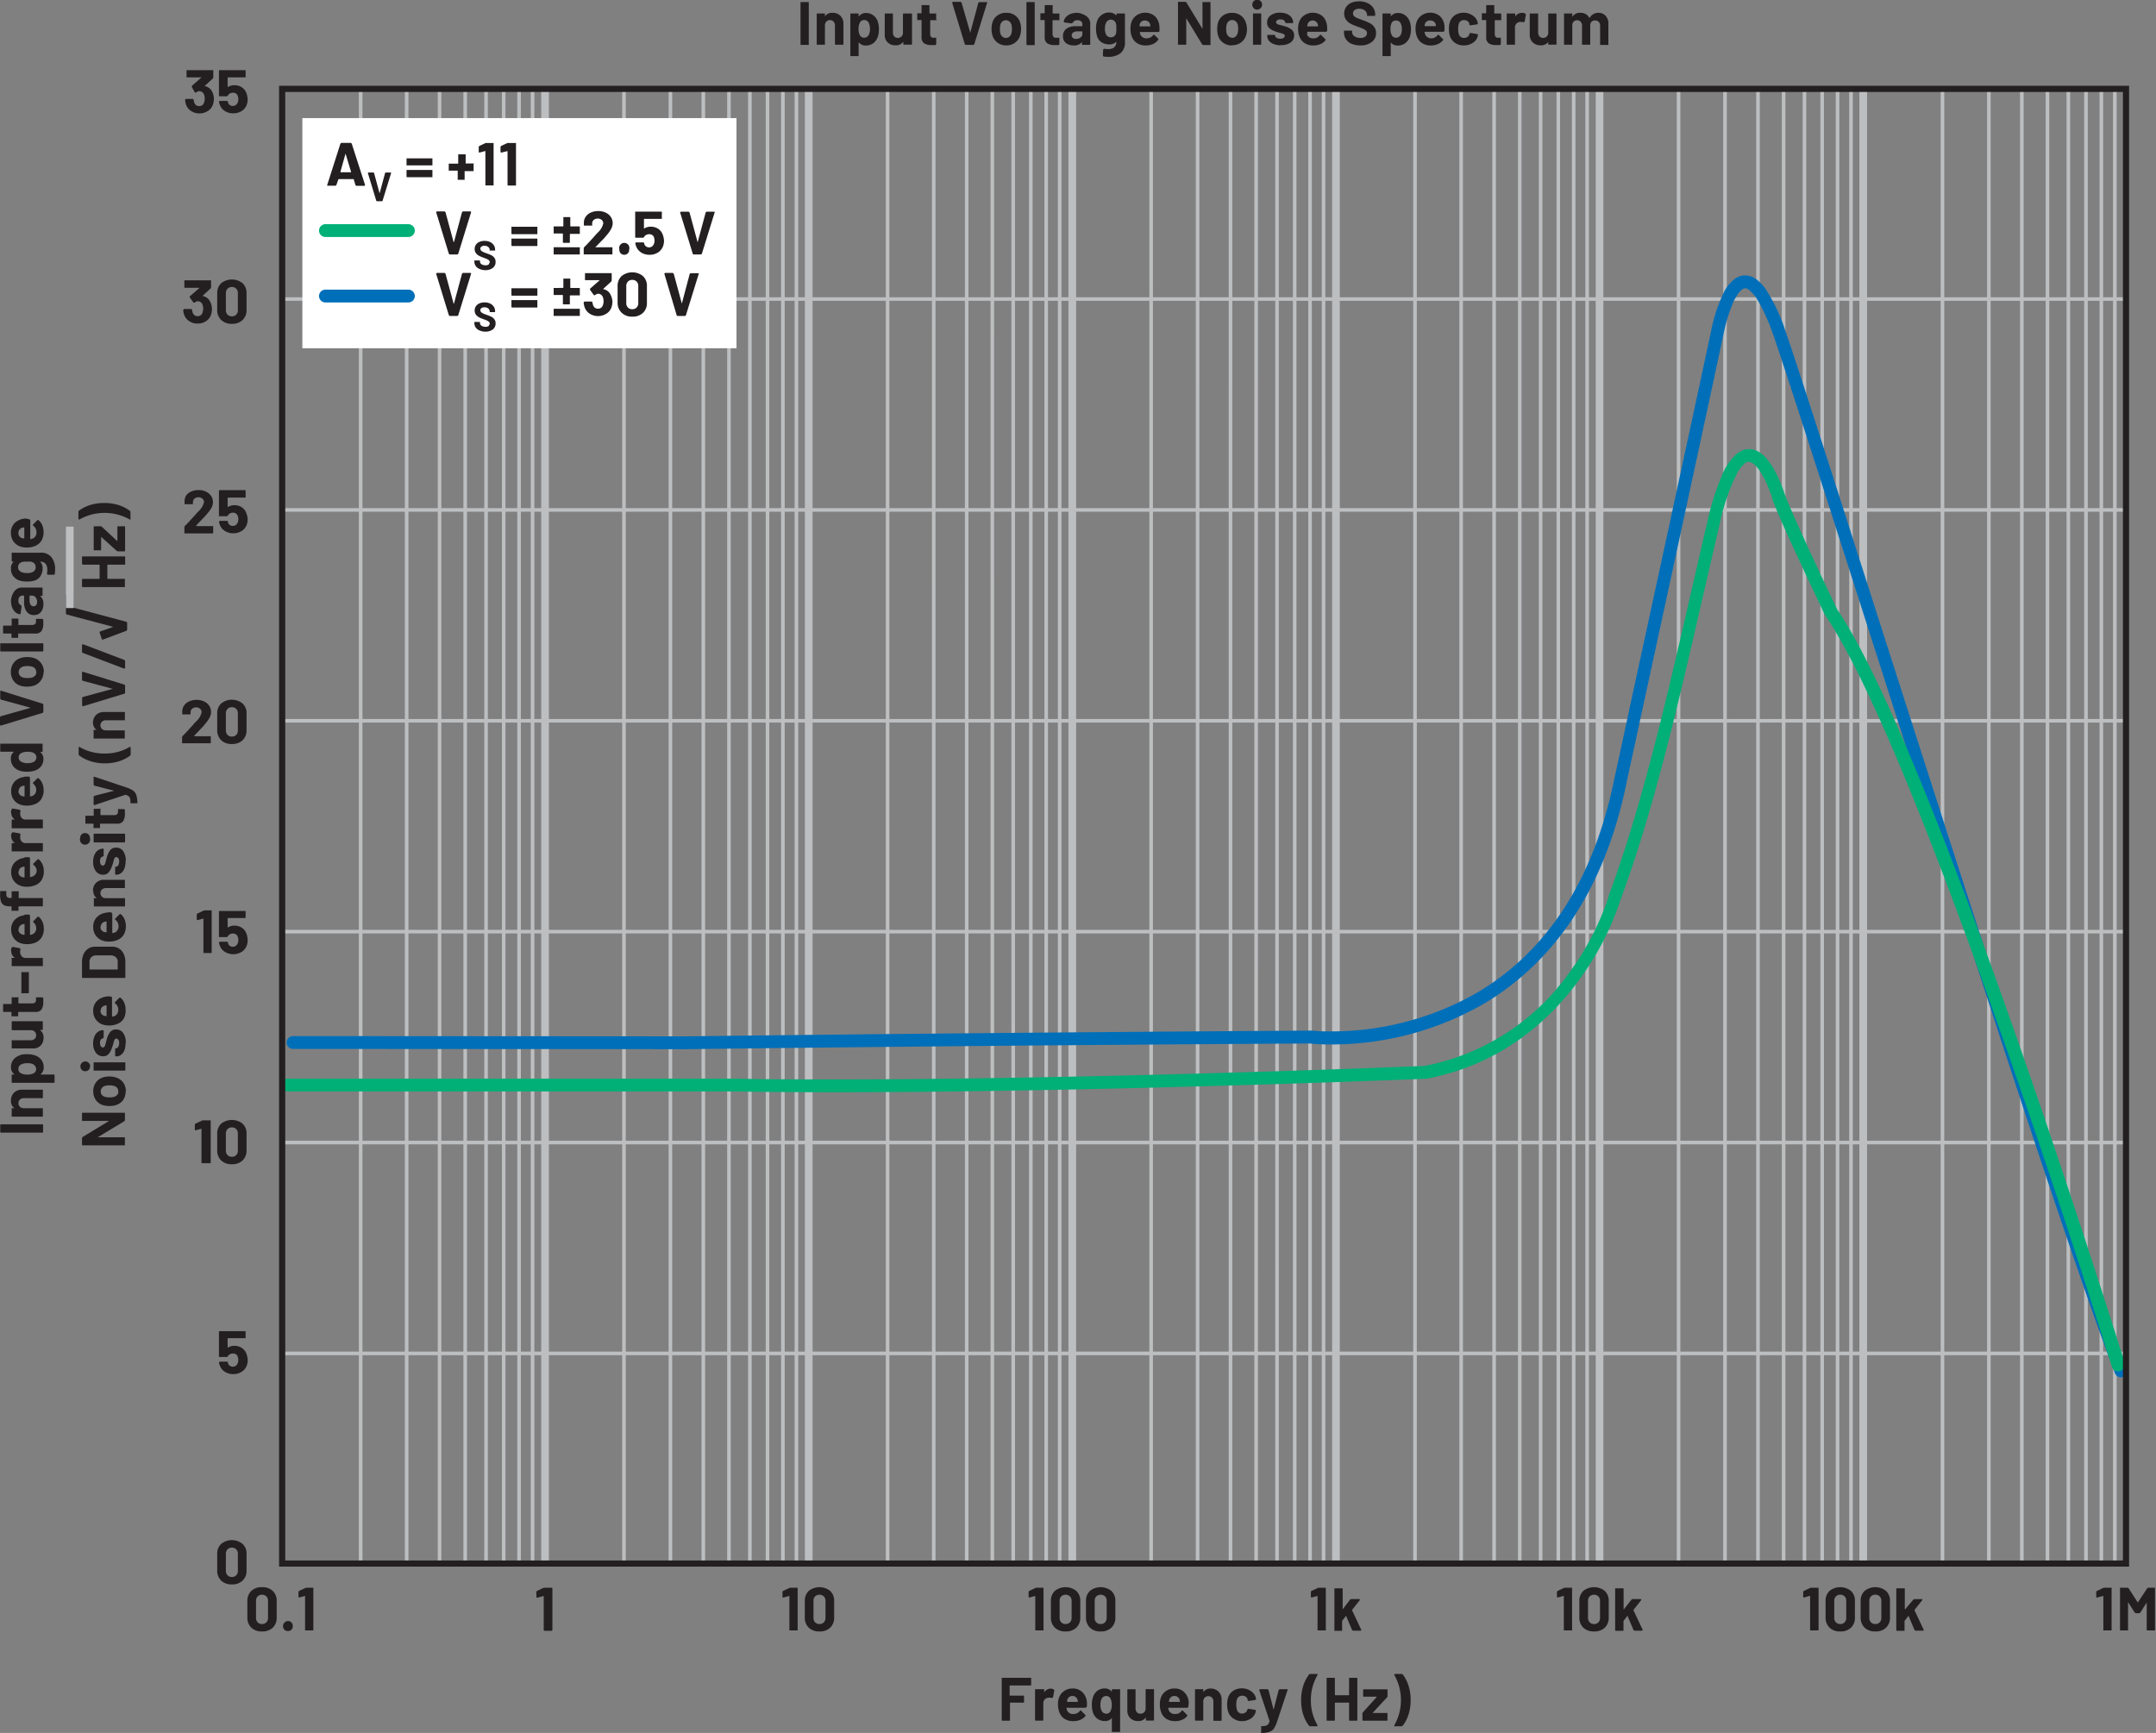 <svg id="Layer_1" data-name="Layer 1" xmlns="http://www.w3.org/2000/svg" viewBox="0 0 420.55 338.11"><rect x="0" y="0" width="420.55" height="338.11" fill="#808080" stroke="none"/><defs><style>.cls-1{fill:#bcbec0;}.cls-2{fill:#006fb9;}.cls-3{fill:#00b076;}.cls-4{fill:#231f20;}.cls-5{fill:#fff;}</style></defs><g id="AC_Signal_Supply" data-name="AC Signal Supply"><path class="cls-1" d="M54.87,58.69h360V58h-360Zm0,41.15h360v-.7h-360Zm0,41.14h360v-.7h-360Zm0,41.14h360v-.7h-360Zm0,41.15h360v-.7h-360Zm0,41.14h360v-.7h-360Z"/><path class="cls-1" d="M412.17,17.2v288h.7V17.2Zm-2.63,0v288h.7V17.2Zm-3,0v288h.7V17.2Zm-3.44,0v288h.7V17.2Zm-4.07,0v288h.7V17.2Zm-5,0v288h.7V17.2Zm-6.43,0v288h.7V17.2Zm-9.05,0v288h.7V17.2Zm-17.84,0v288h.7V17.2Zm-2.63,0v288h.7V17.2Zm-3,0v288h.7V17.2Zm-3.45,0v288h.7V17.2Zm-4.07,0v288h.7V17.2Zm-5,0v288h.7V17.2Zm-6.43,0v288h.7V17.2Zm-9.06,0v288h.7V17.2Zm-17.83,0v288h.7V17.2Zm-2.63,0v288h.7V17.2Zm-3,0v288h.7V17.2Zm-3.45,0v288h.7V17.2Zm-4.07,0v288h.7V17.2Zm-5,0v288h.7V17.2Zm-6.43,0v288h.7V17.2Zm-9,0v288h.7V17.2Zm-17.84,0v288h.7V17.2Zm-2.63,0v288h.7V17.2Zm-3,0v288h.7V17.2Zm-3.44,0v288h.7V17.2Zm-4.08,0v288h.7V17.2Zm-5,0v288h.7V17.2Zm-6.42,0v288h.7V17.2Zm-9.06,0v288h.7V17.2Zm-17.84,0v288h.7V17.2Zm-2.63,0v288h.7V17.2Zm-3,0v288h.7V17.2Zm-3.44,0v288h.7V17.2Zm-4.07,0v288h.7V17.2Zm-5,0v288h.7V17.2Zm-6.43,0v288h.7V17.2Zm-9,0v288h.7V17.2ZM155,17.2v288h.7V17.2Zm-2.64,0v288h.7V17.2Zm-3,0v288h.7V17.2Zm-3.44,0v288h.7V17.2Zm-4.08,0v288h.7V17.2Zm-5,0v288h.7V17.2Zm-6.42,0v288h.7V17.2Zm-9.06,0v288h.7V17.2Zm-17.83,0v288h.7V17.2Zm-2.63,0v288h.7V17.2Zm-3,0v288h.7V17.2Zm-3.44,0v288h.7V17.2Zm-4.07,0v288h.7V17.2Zm-5,0v288h.7V17.2Zm-6.42,0v288h.7V17.2ZM70,17.2v288h.7V17.2Z"/><path class="cls-1" d="M362.69,17.2v288h1.5V17.2Zm-51.43,0v288h1.5V17.2Zm-51.42,0v288h1.5V17.2Zm-51.43,0v288h1.5V17.2ZM157,17.2v288h1.5V17.2Zm-51.43,0v288h1.5V17.2Z"/><path class="cls-2" d="M414.91,267.14c-7.25-18.95-21.89-63.68-35.68-106.5S352.49,76.89,348.55,65.4h0c-.09-.28-.19-.56-.29-.83h0a33.89,33.89,0,0,0-3.82-8.11,8.14,8.14,0,0,0-1.89-2,3.79,3.79,0,0,0-2.15-.73,3.42,3.42,0,0,0-1.95.64,7.35,7.35,0,0,0-2.2,2.69,30.61,30.61,0,0,0-2.47,7.45l1.23.23-1.22-.26c-2.37,11.1-7.09,33-11.22,52-2.06,9.54-4,18.39-5.38,24.85s-2.28,10.53-2.28,10.54v0c-4.64,22.85-15.48,35.06-26.62,41.71a57,57,0,0,1-28.58,7.65c-1.26,0-2.26,0-2.94-.09l-.77-.06-.25,0h-.16c-72.32.46-121.63,1.12-121.63,1.12l0,1.25v-1.25l-76.8-.05a1.25,1.25,0,1,0,0,2.5l76.8.05h0l8.84-.11c17.25-.21,58.54-.67,112.78-1v-1.25l-.15,1.24a36.41,36.41,0,0,0,4.26.2,59.46,59.46,0,0,0,29.85-8c11.72-7,23.07-19.93,27.8-43.37l-1.23-.25,1.22.27S331.49,87.25,336.23,65v0s0-.13.08-.38a30.37,30.37,0,0,1,1.57-5.15A9.61,9.61,0,0,1,339.28,57a2.64,2.64,0,0,1,.66-.6.82.82,0,0,1,.46-.15,1.23,1.23,0,0,1,.72.28,8.21,8.21,0,0,1,2.07,2.62,39.6,39.6,0,0,1,2.72,6.25h0c.09.26.19.53.28.8h0c3.91,11.41,16.87,52.37,30.66,95.2S405.27,249,412.58,268a1.25,1.25,0,0,0,2.33-.89Z"/><path class="cls-3" d="M414.43,265.87s-9.28-29.82-20.94-63.1c-5.82-16.64-12.25-34.15-18.41-49.24s-12-27.77-16.89-34.87l-1,.71,1.13-.54s-.52-1.07-1.32-2.77c-1.21-2.54-3.06-6.49-4.8-10.28s-3.36-7.47-4.08-9.38l-1.17.43,1.19-.36a28,28,0,0,0-1.73-4.2,14.38,14.38,0,0,0-2-3,6.19,6.19,0,0,0-1.41-1.14,3.6,3.6,0,0,0-4.21.4,11.21,11.21,0,0,0-2.94,4.33,50.25,50.25,0,0,0-2.74,8.62c-.05.23-.11.46-.16.68v0c-6.26,26.87-11.43,51.76-19.2,72.72l0,.08,0,.07a53.33,53.33,0,0,1-8,15.22A44.74,44.74,0,0,1,277.66,208l.23,1.23-.05-1.25-10.7.41c-20.22.74-65.5,2.21-104.17,2.21-7.11,0-14,0-20.47-.16H56.17a1.25,1.25,0,1,0,0,2.5h86.31v-1.25l0,1.25c6.48.11,13.38.16,20.51.16,51.64,0,115-2.62,115-2.62l.18,0c14.74-2.77,24.26-11.52,30-19.5a55.57,55.57,0,0,0,7.9-15.34l-1.21-.35,1.18.43c7.86-21.21,13-46.17,19.29-73l-1.22-.29,1.22.3c.05-.24.11-.47.16-.7a39,39,0,0,1,3.4-9.8,6.33,6.33,0,0,1,1.4-1.77,1.27,1.27,0,0,1,.83-.36,1.15,1.15,0,0,1,.6.18,4.92,4.92,0,0,1,1.46,1.47A18.8,18.8,0,0,1,345,95.29c.23.56.41,1,.53,1.38l.13.4,0,.13,0,.07c1,2.75,3.58,8.36,5.9,13.35s4.38,9.29,4.38,9.29l.1.17c4.63,6.74,10.51,19.36,16.64,34.39,9.2,22.55,19,50.6,26.54,73,3.76,11.19,6.94,21,9.19,28,1.12,3.49,2,6.29,2.61,8.21s.93,3,.93,3a1.25,1.25,0,0,0,1.57.82,1.24,1.24,0,0,0,.82-1.56Z"/><polygon class="cls-4" points="55.04 17.34 55.04 17.94 414.1 17.94 414.1 304.46 55.64 304.46 55.64 17.34 55.04 17.34 55.04 17.94 55.04 17.34 54.44 17.34 54.44 305.66 415.3 305.66 415.3 16.74 54.44 16.74 54.44 17.34 55.04 17.34"/><path class="cls-4" d="M311.82,2.5a2.12,2.12,0,0,0-1,.24,1.75,1.75,0,0,0-.72.73H310a1.71,1.71,0,0,0-.69-.72,2.09,2.09,0,0,0-1.05-.25,1.68,1.68,0,0,0-1.52.73l-.05,0,0,0V2.74l0-.11-.1,0h-1.41l-.1,0,0,.11V8.62l0,.1.1,0h1.41l.1,0,0-.1V4.81a1,1,0,0,1,.31-.63.9.9,0,0,1,.64-.23.84.84,0,0,1,.68.29,1.12,1.12,0,0,1,.27.78v3.6l0,.1.1,0h1.4l.1,0,0-.1V5a1.09,1.09,0,0,1,.26-.76A.88.88,0,0,1,311.2,4a.82.82,0,0,1,.67.29,1.13,1.13,0,0,1,.25.78v3.6l0,.1.11,0h1.4l.1,0,0-.1v-4a2.19,2.19,0,0,0-.53-1.58A1.87,1.87,0,0,0,311.82,2.5ZM302,2.74V6.52a1.12,1.12,0,0,1-.32.64,1,1,0,0,1-.67.24.89.89,0,0,1-.72-.3,1.17,1.17,0,0,1-.26-.78V2.74l0-.11-.1,0h-1.39l-.1,0-.05.11v4A2,2,0,0,0,299,8.29a2.09,2.09,0,0,0,1.5.55A1.74,1.74,0,0,0,302,8.2l0,0,0,0v.41l0,.1.11,0h1.4l.1,0,0-.1V2.74l0-.11-.1,0h-1.4l-.11,0Zm-5.12-.23a1.53,1.53,0,0,0-1.32.72h0l0-.05V2.74l0-.11-.11,0H294l-.1,0,0,.11V8.62l0,.1.1,0h1.4l.11,0,0-.1V5.34a1,1,0,0,1,.3-.75,1.14,1.14,0,0,1,.73-.32l.26,0,.42.06.17-.09.25-1.36-.07-.18A1.12,1.12,0,0,0,296.92,2.51ZM292.83,3.8V2.74l-.05-.11-.1,0h-1.15l-.06-.06V1.1l0-.1-.1,0H290l-.1,0,0,.1V2.53l-.06.06h-.69l-.1,0,0,.11V3.8l0,.11.1,0h.69l.06.06V7.22a1.4,1.4,0,0,0,.5,1.24,2.63,2.63,0,0,0,1.49.33c.14,0,.38,0,.72,0l.14-.15V7.48l0-.11-.1,0h-.4a.64.64,0,0,1-.52-.19.89.89,0,0,1-.16-.59V4l.06-.06h1.15l.1,0Zm-7.28,5.06a3.13,3.13,0,0,0,1.68-.46,2.24,2.24,0,0,0,1-1.26l.07-.36-.12-.13-1.38-.22-.17.12v.11a1.1,1.1,0,0,1-.39.55,1.14,1.14,0,0,1-.66.19,1,1,0,0,1-.65-.2,1.06,1.06,0,0,1-.38-.56,3.25,3.25,0,0,1-.12-1,3.18,3.18,0,0,1,.13-1,1,1,0,0,1,1-.72,1.22,1.22,0,0,1,.69.2,1,1,0,0,1,.37.52l0,.19.15.12h0l1.38-.2.12-.14v0a1.56,1.56,0,0,0-.09-.43,2.28,2.28,0,0,0-1-1.21,3,3,0,0,0-1.69-.48,2.94,2.94,0,0,0-1.66.46,2.47,2.47,0,0,0-1,1.29,4.12,4.12,0,0,0-.2,1.39,4.35,4.35,0,0,0,.2,1.42,2.61,2.61,0,0,0,1,1.32A2.87,2.87,0,0,0,285.55,8.86ZM279,4a1,1,0,0,1,.67.2,1,1,0,0,1,.38.55l.06.34L280,5.1h-2.08L277.87,5l.09-.38A1,1,0,0,1,279,4ZM281.75,5a3,3,0,0,0-.88-1.86A3,3,0,0,0,277.3,3a2.6,2.6,0,0,0-1,1.35,3.51,3.51,0,0,0-.18,1.17,4.06,4.06,0,0,0,.25,1.57,2.59,2.59,0,0,0,1,1.31,3.09,3.09,0,0,0,1.74.47,3.42,3.42,0,0,0,1.37-.27,2.56,2.56,0,0,0,1-.77l.05-.09-.06-.11-.87-.85-.08,0-.11.07a1.46,1.46,0,0,1-1.21.63A1.26,1.26,0,0,1,278,6.74l-.13-.48,0-.06h3.71l.16-.14A5.44,5.44,0,0,0,281.75,5Zm-8.6,1.9a1,1,0,0,1-.85.46.88.88,0,0,1-.81-.48,2.38,2.38,0,0,1-.26-1.24,2.44,2.44,0,0,1,.25-1.22A.88.88,0,0,1,272.3,4a.93.93,0,0,1,.89.51,2.43,2.43,0,0,1,.26,1.2A2.38,2.38,0,0,1,273.15,6.94ZM275,4.25A2.54,2.54,0,0,0,274.11,3a2.27,2.27,0,0,0-1.43-.46,1.68,1.68,0,0,0-1.4.66h0l0,0V2.74l0-.11-.1,0h-1.4l-.11,0,0,.11v8.11l0,.1.11,0h1.4l.1,0,0-.1V8.28l0,0,0,0a1.64,1.64,0,0,0,1.35.6,2.38,2.38,0,0,0,1.47-.45A2.61,2.61,0,0,0,275,7.19a4.72,4.72,0,0,0,.23-1.5A4.45,4.45,0,0,0,275,4.25Zm-9.66,4.61a3.48,3.48,0,0,0,2.24-.66,2.12,2.12,0,0,0,.83-1.78A1.89,1.89,0,0,0,268,5.19a2.62,2.62,0,0,0-.87-.71c-.33-.16-.77-.35-1.34-.56s-.89-.33-1.14-.43a1.7,1.7,0,0,1-.55-.37.73.73,0,0,1-.18-.5.78.78,0,0,1,.31-.66,1.41,1.41,0,0,1,.89-.25,1.67,1.67,0,0,1,1.13.36,1.08,1.08,0,0,1,.41.86V3l0,.1.1,0h1.38l.1,0,0-.1V2.84a2.31,2.31,0,0,0-.4-1.35,2.65,2.65,0,0,0-1.12-.9,3.78,3.78,0,0,0-1.62-.33,3.87,3.87,0,0,0-1.53.29,2.36,2.36,0,0,0-1,.83,2.15,2.15,0,0,0-.37,1.26,2,2,0,0,0,.38,1.23,2.84,2.84,0,0,0,.93.79,10.42,10.42,0,0,0,1.37.56c.48.18.83.31,1.05.41a1.75,1.75,0,0,1,.52.35.67.67,0,0,1,.19.49.83.83,0,0,1-.31.66,1.42,1.42,0,0,1-.95.27,2,2,0,0,1-1.2-.33,1,1,0,0,1-.44-.81V6.08l0-.1-.11,0h-1.37l-.1,0,0,.1v.27a2.28,2.28,0,0,0,.39,1.32,2.46,2.46,0,0,0,1.11.88A4.34,4.34,0,0,0,265.32,8.86ZM256,4a1,1,0,0,1,.67.2,1,1,0,0,1,.38.55l.06.34,0,.06H255L255,5l.09-.38A1,1,0,0,1,256,4ZM258.84,5A3,3,0,0,0,258,3.18,3,3,0,0,0,254.39,3a2.6,2.6,0,0,0-1,1.35,3.51,3.51,0,0,0-.18,1.17,4.06,4.06,0,0,0,.25,1.57,2.59,2.59,0,0,0,1,1.31,3.09,3.09,0,0,0,1.74.47,3.42,3.42,0,0,0,1.37-.27,2.56,2.56,0,0,0,1-.77l0-.09-.06-.11-.87-.85-.08,0-.11.07a1.46,1.46,0,0,1-1.21.63,1.26,1.26,0,0,1-1.27-.68L255,6.26l0-.06h3.71l.16-.14A5.44,5.44,0,0,0,258.84,5Zm-9,3.8a3.23,3.23,0,0,0,1.89-.49,1.64,1.64,0,0,0,.7-1.39,1.41,1.41,0,0,0-.49-1.15,3.86,3.86,0,0,0-1.35-.65l-.36-.1-.3-.08a4.34,4.34,0,0,1-.82-.25l-.25-.36.26-.4a1.32,1.32,0,0,1,.64-.14,1.28,1.28,0,0,1,.72.18l.27.44,0,.1.1,0h1.29l.1,0,0-.1a1.73,1.73,0,0,0-.32-1,2.16,2.16,0,0,0-.89-.69,3.5,3.5,0,0,0-1.35-.24,2.94,2.94,0,0,0-1.83.52,1.68,1.68,0,0,0-.69,1.41,1.36,1.36,0,0,0,.46,1.1,3.59,3.59,0,0,0,1.22.65,8.07,8.07,0,0,0,.89.28,3.08,3.08,0,0,1,.71.23l.22.32-.26.4a1.15,1.15,0,0,1-.66.16,1.36,1.36,0,0,1-.73-.18.55.55,0,0,1-.3-.45h0l0-.11-.1,0H247.3l-.1,0,0,.11v.12a1.42,1.42,0,0,0,.33.92,2.23,2.23,0,0,0,.93.64A4,4,0,0,0,249.82,8.84Zm-5.33-.08h1.4l.1,0,0-.1V2.72l0-.1-.1,0h-1.4l-.1,0,0,.1v5.9l0,.1Zm.72-6.86a.91.91,0,0,0,.68-.28.89.89,0,0,0,.27-.67.93.93,0,0,0-.27-.69.94.94,0,0,0-.68-.26,1,1,0,0,0-.69.26,1,1,0,0,0-.26.69.89.89,0,0,0,.27.67A.9.9,0,0,0,245.21,1.9Zm-4.87,5.5a1,1,0,0,1-.69-.24,1.31,1.31,0,0,1-.41-.66,3.6,3.6,0,0,1-.08-.84,2.65,2.65,0,0,1,.1-.85,1.26,1.26,0,0,1,.39-.63,1,1,0,0,1,.67-.23,1,1,0,0,1,.68.23,1.27,1.27,0,0,1,.4.63,3,3,0,0,1,.1.85,3.12,3.12,0,0,1-.1.84,1.36,1.36,0,0,1-.39.66A1,1,0,0,1,240.34,7.4Zm0,1.46a2.78,2.78,0,0,0,1.72-.54,2.7,2.7,0,0,0,1-1.47,4.27,4.27,0,0,0,.16-1.21A4,4,0,0,0,243,4.38,2.71,2.71,0,0,0,242,3a2.85,2.85,0,0,0-1.68-.49,2.92,2.92,0,0,0-1.73.5,2.63,2.63,0,0,0-1,1.39,4.55,4.55,0,0,0-.16,1.27,4.41,4.41,0,0,0,.16,1.23,2.65,2.65,0,0,0,1,1.44A2.85,2.85,0,0,0,240.34,8.86ZM234.56.5l0,5,0,.06-.05,0L231.41.46l-.17-.1h-1.36l-.1,0,0,.1V8.62l0,.1.1,0h1.41l.1,0,0-.1,0-5.07,0,0,0,0,3.11,5.13.17.1h1.35l.1,0,0-.1V.5l0-.1-.1,0h-1.4l-.1,0ZM223.34,4a1,1,0,0,1,1,.75l.06.34,0,.06h-2.08L222.26,5l.09-.38A1,1,0,0,1,223.34,4ZM226.14,5a3.08,3.08,0,0,0-.88-1.86A3,3,0,0,0,221.69,3a2.6,2.6,0,0,0-1,1.35,3.51,3.51,0,0,0-.18,1.17,4.06,4.06,0,0,0,.25,1.57,2.63,2.63,0,0,0,1,1.31,3.15,3.15,0,0,0,1.75.47,3.42,3.42,0,0,0,1.37-.27,2.56,2.56,0,0,0,1-.77l0-.09L226,7.62l-.87-.85-.08,0-.11.07a1.46,1.46,0,0,1-1.21.63,1.26,1.26,0,0,1-1.27-.68l-.13-.48,0-.06H226l.16-.14A5.44,5.44,0,0,0,226.14,5Zm-8.46,1.57a1,1,0,0,1-.35.51,1,1,0,0,1-.63.2,1.09,1.09,0,0,1-.65-.2,1,1,0,0,1-.37-.52,2.21,2.21,0,0,1-.15-1,2.34,2.34,0,0,1,.17-1,1.1,1.1,0,0,1,.37-.52.92.92,0,0,1,.61-.2,1,1,0,0,1,.63.2,1.09,1.09,0,0,1,.36.52l.08.38a4.3,4.3,0,0,1,0,.58A4.15,4.15,0,0,1,217.68,6.61Zm.1-3.87V3l0,0-.05,0a1.79,1.79,0,0,0-1.41-.55,2.27,2.27,0,0,0-1.4.44A2.42,2.42,0,0,0,214,4.12a4.6,4.6,0,0,0-.21,1.52A4.75,4.75,0,0,0,214,7.07a2.09,2.09,0,0,0,.93,1.22,2.8,2.8,0,0,0,1.43.37,1.71,1.71,0,0,0,1.33-.49l.05,0,0,0a1.32,1.32,0,0,1-.42,1.08,1.86,1.86,0,0,1-1.18.33,4.62,4.62,0,0,1-.79-.07l-.17.13-.05,1.24.12.15a8.18,8.18,0,0,0,.94.06,3.79,3.79,0,0,0,2.33-.67,2.62,2.62,0,0,0,.91-2.24V2.74l0-.11-.11,0h-1.4l-.1,0ZM209.89,7.6a1,1,0,0,1-.61-.19.62.62,0,0,1-.23-.51.65.65,0,0,1,.31-.58,1.53,1.53,0,0,1,.84-.2h.87l.06.06v.43a.85.85,0,0,1-.36.71A1.44,1.44,0,0,1,209.89,7.6Zm.24-5.1a3.58,3.58,0,0,0-1.3.22,2.49,2.49,0,0,0-.94.64,1.63,1.63,0,0,0-.4.91l.13.11,1.45.19.16-.12.32-.37a1.27,1.27,0,0,1,.62-.13,1,1,0,0,1,.72.22.8.8,0,0,1,.24.62v.26l-.06.06h-1.23a3,3,0,0,0-1.85.51,1.73,1.73,0,0,0-.64,1.44,1.61,1.61,0,0,0,.57,1.34,2.41,2.41,0,0,0,1.52.46,1.89,1.89,0,0,0,1.61-.66l0,0,0,.05v.4l0,.1.1,0h1.41l.1,0,0-.1V4.55a1.8,1.8,0,0,0-.34-1,2.32,2.32,0,0,0-1-.73A3.38,3.38,0,0,0,210.13,2.5Zm-3.48,1.3V2.74l0-.11-.1,0h-1.16l-.06-.06V1.1l0-.1-.1,0h-1.34l-.11,0,0,.1V2.53l-.06.06h-.68l-.1,0,0,.11V3.8l0,.11.1,0h.68l.06.06V7.22a1.4,1.4,0,0,0,.51,1.24,2.58,2.58,0,0,0,1.48.33c.15,0,.39,0,.72,0l.15-.15V7.48l0-.11-.11,0H206a.62.62,0,0,1-.52-.19.88.88,0,0,1-.17-.59V4l.06-.06h1.16l.1,0Zm-6.32,5h1.4l.1,0,0-.1V.5l0-.1-.1,0h-1.4l-.11,0,0,.1V8.62l0,.1ZM196.22,7.4a1,1,0,0,1-.69-.24,1.37,1.37,0,0,1-.4-.66,3.12,3.12,0,0,1-.08-.84,3,3,0,0,1,.09-.85,1.26,1.26,0,0,1,.39-.63,1.11,1.11,0,0,1,1.35,0,1.29,1.29,0,0,1,.41.63,3,3,0,0,1,.1.85,3.12,3.12,0,0,1-.1.84,1.3,1.3,0,0,1-.4.66A1,1,0,0,1,196.22,7.4Zm0,1.46A2.81,2.81,0,0,0,198,8.32a2.63,2.63,0,0,0,1-1.47,4.26,4.26,0,0,0,.17-1.21,4,4,0,0,0-.19-1.26,2.67,2.67,0,0,0-1-1.39,2.8,2.8,0,0,0-1.68-.49,2.89,2.89,0,0,0-1.72.5,2.63,2.63,0,0,0-1,1.39,4.54,4.54,0,0,0-.17,1.27,4.4,4.4,0,0,0,.17,1.23,2.69,2.69,0,0,0,1,1.44A2.87,2.87,0,0,0,196.22,8.86Zm-7.85-.1h1.52l.15-.12L192.55.53V.41l-.11,0H191l-.16.12-1.58,5.86,0,0,0,0L187.55.48l-.17-.12h-1.51l-.14.12,0,.05,2.47,8.11Zm-5.76-5V2.74l0-.11-.1,0h-1.15l-.06-.06V1.1l0-.1-.1,0h-1.34l-.1,0,0,.1V2.53l-.06.06h-.68l-.1,0,0,.11V3.8l0,.11.1,0h.68l.06.06V7.22a1.4,1.4,0,0,0,.51,1.24,2.61,2.61,0,0,0,1.49.33c.14,0,.38,0,.72,0l.14-.15V7.48l0-.11-.1,0h-.4a.64.64,0,0,1-.52-.19.89.89,0,0,1-.16-.59V4l.06-.06h1.15l.1,0Zm-6.48-1.06V6.52a1.06,1.06,0,0,1-.32.64,1,1,0,0,1-.67.24.91.91,0,0,1-.72-.3,1.16,1.16,0,0,1-.25-.78V2.74l0-.11-.1,0h-1.39l-.1,0,0,.11v4a2,2,0,0,0,.58,1.55,2.12,2.12,0,0,0,1.5.55,1.72,1.72,0,0,0,1.49-.64l.05,0,0,0v.41l.05.1.1,0h1.4l.1,0,.05-.1V2.74l-.05-.11-.1,0h-1.4l-.1,0Zm-6.74,4.2a.94.94,0,0,1-.84.46.9.9,0,0,1-.82-.48,2.49,2.49,0,0,1-.26-1.24,2.44,2.44,0,0,1,.25-1.22.9.9,0,0,1,.83-.51.94.94,0,0,1,.89.51,2.43,2.43,0,0,1,.25,1.2A2.38,2.38,0,0,1,169.39,6.94Zm1.84-2.69A2.61,2.61,0,0,0,170.36,3a2.32,2.32,0,0,0-1.44-.46,1.66,1.66,0,0,0-1.39.66h-.05l0,0V2.74l0-.11-.11,0h-1.4l-.1,0,0,.11v8.11l0,.1.1,0h1.4l.11,0,0-.1V8.28l0,0,.05,0a1.62,1.62,0,0,0,1.34.6,2.34,2.34,0,0,0,1.47-.45,2.54,2.54,0,0,0,.87-1.22,4.46,4.46,0,0,0,.23-1.5A4.46,4.46,0,0,0,171.23,4.25ZM162.37,2.5a1.66,1.66,0,0,0-1.46.69h0l0,0V2.74l0-.11-.1,0h-1.4l-.1,0,0,.11V8.62l0,.1.1,0h1.4l.1,0,0-.1V5a1.12,1.12,0,0,1,.27-.78.89.89,0,0,1,.71-.3.91.91,0,0,1,.71.3,1.12,1.12,0,0,1,.27.78V8.62l.05.1.1,0h1.4l.1,0,0-.1V4.68a2.19,2.19,0,0,0-.59-1.6A2.1,2.1,0,0,0,162.37,2.5Zm-6.12,6.26h1.4l.11,0,0-.1V.5l0-.1-.11,0h-1.4l-.1,0,0,.1V8.62l0,.1Z"/><path class="cls-4" d="M273.46,326.61h-1.37l-.13.1,0,.07a9.93,9.93,0,0,1,0,9.86v.12l.11.05h1.35l.18-.09a6.93,6.93,0,0,0,1.14-2.18,9.06,9.06,0,0,0,.42-2.84,8.91,8.91,0,0,0-.42-2.83,7.12,7.12,0,0,0-1.12-2.18Zm-7.54,9.11h4.62l.1-.05,0-.1v-1.25l0-.1-.1,0h-2.75l0-.07,2.78-3,.08-.18v-1.27l-.05-.1-.1,0H266l-.1,0,0,.1v1.24l0,.1.1,0h2.53l0,.07-2.7,3-.07.18v1.28l0,.1Zm-2.77-8.26v3.23l-.06.06h-2.65l-.06-.06v-3.23l0-.1-.11,0h-1.4l-.1,0,0,.1v8.11l0,.1.1.05h1.4l.11-.05,0-.1v-3.31l.06-.06h2.65l.06.06v3.31l0,.1.1.05h1.41l.1-.05,0-.1v-8.11l0-.1-.1,0h-1.41l-.1,0Zm-7.64,9.35h1.36l.14-.1,0-.07a9.48,9.48,0,0,1-1.31-4.92,9.6,9.6,0,0,1,1.31-4.94v-.12l-.12-.05h-1.35l-.18.08a7.55,7.55,0,0,0-1.14,2.19,9.12,9.12,0,0,0-.42,2.85,8.91,8.91,0,0,0,.42,2.83,7,7,0,0,0,1.13,2.16Zm-9.58,1.3H246a4.79,4.79,0,0,0,1.6-.21,1.76,1.76,0,0,0,.88-.64,5.6,5.6,0,0,0,.61-1.31l2.07-6.24v-.13l-.1,0H249.6l-.17.12-1,3.88,0,0,0,0-1-3.88-.16-.12h-1.5l-.14.1,0,.07,2,6v.07a1.29,1.29,0,0,1-.27.6.84.84,0,0,1-.46.28,3.34,3.34,0,0,1-.8.08l-.1,0,0,.11V338l0,.1Zm-3.7-2.3a3.13,3.13,0,0,0,1.68-.45,2.31,2.31,0,0,0,1-1.26l.07-.36-.12-.13-1.38-.22-.17.12v0l0,.08a1,1,0,0,1-.38.54,1.14,1.14,0,0,1-.66.2,1,1,0,0,1-1-.77,3.17,3.17,0,0,1-.12-1,3,3,0,0,1,.13-1,1,1,0,0,1,.37-.52,1.09,1.09,0,0,1,.65-.2,1.15,1.15,0,0,1,.69.21.93.93,0,0,1,.37.51l0,.2.15.12h0l1.38-.21.12-.13v0a1.68,1.68,0,0,0-.09-.44,2.35,2.35,0,0,0-1-1.21,3,3,0,0,0-1.69-.48,2.94,2.94,0,0,0-1.66.47,2.43,2.43,0,0,0-1,1.29,4.12,4.12,0,0,0-.2,1.39,4.28,4.28,0,0,0,.2,1.41,2.61,2.61,0,0,0,1,1.32A2.87,2.87,0,0,0,242.23,335.81Zm-6.06-6.36a1.68,1.68,0,0,0-1.46.7h0l0-.05v-.42l0-.1-.11,0h-1.4l-.1,0,0,.1v5.88l0,.1.1.05h1.4l.11-.05,0-.1V332a1.08,1.08,0,0,1,.27-.77,1,1,0,0,1,1.43,0,1.08,1.08,0,0,1,.27.77v3.59l0,.1.1.05h1.4l.11-.05,0-.1v-3.93a2.16,2.16,0,0,0-.59-1.6A2.1,2.1,0,0,0,236.17,329.45Zm-7.1,1.45a1.1,1.1,0,0,1,.66.2,1,1,0,0,1,.38.56s0,.11.06.34l0,.06h-2.07L228,332l.08-.39A1,1,0,0,1,229.07,330.9Zm2.79,1.1a3,3,0,0,0-.88-1.86,2.62,2.62,0,0,0-1.92-.7,2.67,2.67,0,0,0-1.64.51,2.63,2.63,0,0,0-1,1.35,3.49,3.49,0,0,0-.18,1.16,4.32,4.32,0,0,0,.25,1.58,2.63,2.63,0,0,0,1,1.31,3.15,3.15,0,0,0,1.75.46,3.37,3.37,0,0,0,1.36-.27,2.54,2.54,0,0,0,1-.76l0-.09-.06-.11-.86-.86-.09,0-.1.07a1.43,1.43,0,0,1-1.22.62,1.25,1.25,0,0,1-1.27-.67l-.13-.48.05-.06h3.71l.15-.14A4.71,4.71,0,0,0,231.86,332Zm-8.39-2.31v3.78a1.13,1.13,0,0,1-.33.65,1,1,0,0,1-.67.24.91.91,0,0,1-.72-.3,1.16,1.16,0,0,1-.25-.78v-3.59l0-.1-.11,0H220l-.1,0,0,.1v4a2,2,0,0,0,.59,1.55,2.09,2.09,0,0,0,1.5.55,1.72,1.72,0,0,0,1.48-.65l.05,0,0,0v.41l0,.1.1.05H225l.1-.05,0-.1v-5.88l0-.1-.1,0h-1.4l-.1,0Zm-6.87,4.19a.87.87,0,0,1-.8.48,1,1,0,0,1-.86-.47,2.32,2.32,0,0,1-.29-1.27,2.54,2.54,0,0,1,.25-1.2,1,1,0,0,1,.88-.52.93.93,0,0,1,.84.52,2.57,2.57,0,0,1,.24,1.21A2.42,2.42,0,0,1,216.6,333.88Zm.28-4.19v.4l0,0,0,0a1.66,1.66,0,0,0-1.39-.66,2.34,2.34,0,0,0-1.44.46,2.53,2.53,0,0,0-.87,1.3,4.45,4.45,0,0,0-.2,1.43,4.76,4.76,0,0,0,.21,1.5,2.56,2.56,0,0,0,.87,1.22,2.38,2.38,0,0,0,1.47.45,1.63,1.63,0,0,0,1.35-.6l0,0,0,.05v2.56l0,.11.1,0h1.4l.11,0,0-.11v-8.11l0-.1-.11,0H217l-.1,0Zm-7.72,1.21a1.13,1.13,0,0,1,.67.2,1,1,0,0,1,.37.56s0,.11.06.34l0,.06h-2.08l-.06-.06.08-.39A1,1,0,0,1,209.16,330.9ZM212,332a3,3,0,0,0-.89-1.86,2.62,2.62,0,0,0-1.92-.7,2.69,2.69,0,0,0-1.64.51,2.63,2.63,0,0,0-1,1.35,3.49,3.49,0,0,0-.18,1.16,4.1,4.1,0,0,0,.26,1.58,2.56,2.56,0,0,0,1,1.31,3.15,3.15,0,0,0,1.75.46,3.45,3.45,0,0,0,1.37-.27,2.68,2.68,0,0,0,1-.76l0-.09-.06-.11-.86-.86-.08,0-.11.07a1.43,1.43,0,0,1-1.22.62,1.26,1.26,0,0,1-1.27-.67l-.13-.48,0-.06h3.71L212,333A5.5,5.5,0,0,0,212,332Zm-7-2.54a1.54,1.54,0,0,0-1.32.73h0l0-.05v-.46l0-.1-.1,0H202l-.1,0,0,.1v5.88l0,.1.1.05h1.41l.1-.05,0-.1V332.3a1,1,0,0,1,.3-.75,1.16,1.16,0,0,1,.73-.32l.27,0,.42.06.17-.09.25-1.37-.07-.18A1.26,1.26,0,0,0,205,329.46Zm-3.86-.84v-1.16l0-.1-.11,0h-5.53l-.1,0,0,.1v8.11l0,.1.1.05h1.4l.11-.05,0-.1v-3.31l.06-.06h2.58l.1,0,0-.1v-1.17l0-.1-.1,0H197l-.06-.06v-1.86l.06-.06H201l.11,0Z"/><path class="cls-4" d="M59.59,309.82l-1.26.59-.11.16,0,1,.1.13h0l1.19-.33h0l0,0V318l0,.1.11,0h1.4l.1,0,0-.1v-8.11l0-.11-.1,0H59.77Zm-3.48,8.41a.92.92,0,0,0,1-1,.92.92,0,0,0-1-.95,1,1,0,0,0-.68,1.63A.91.91,0,0,0,56.11,318.23Zm-5-1.37a1.11,1.11,0,0,1-.85-.33,1.22,1.22,0,0,1-.32-.88v-3.3a1.22,1.22,0,0,1,.32-.88,1.26,1.26,0,0,1,1.7,0,1.18,1.18,0,0,1,.32.88v3.3a1.18,1.18,0,0,1-.32.88A1.11,1.11,0,0,1,51.12,316.86Zm0,1.45a2.93,2.93,0,0,0,2.09-.73,2.65,2.65,0,0,0,.77-2V312.4a2.58,2.58,0,0,0-.77-2,2.93,2.93,0,0,0-2.09-.73,2.89,2.89,0,0,0-2.09.73,2.62,2.62,0,0,0-.77,2v3.17a2.69,2.69,0,0,0,.77,2A2.89,2.89,0,0,0,51.12,318.31Z"/><path class="cls-4" d="M45.23,307.68a1.13,1.13,0,0,1-.85-.33,1.22,1.22,0,0,1-.32-.88v-3.3a1.22,1.22,0,0,1,.32-.88,1.13,1.13,0,0,1,.85-.33,1.11,1.11,0,0,1,.85.33,1.18,1.18,0,0,1,.32.88v3.3a1.18,1.18,0,0,1-.32.88A1.11,1.11,0,0,1,45.23,307.68Zm0,1.45a2.86,2.86,0,0,0,2.09-.74,2.62,2.62,0,0,0,.77-2v-3.16a2.56,2.56,0,0,0-.77-2,3.32,3.32,0,0,0-4.18,0,2.59,2.59,0,0,0-.77,2v3.16a2.66,2.66,0,0,0,.77,2A2.86,2.86,0,0,0,45.23,309.13Z"/><path class="cls-4" d="M48.08,264.18a2.23,2.23,0,0,0-.89-1.17,2.59,2.59,0,0,0-1.47-.43,2.28,2.28,0,0,0-1.25.35l-.07,0v-1.78l.06-.06h3.35l.1,0,0-.1v-1.17l0-.1-.1,0h-5l-.1,0,0,.1v4.84l0,.1.1,0h1.48l.15-.12a.85.85,0,0,1,.39-.41,1.32,1.32,0,0,1,.62-.15,1,1,0,0,1,.59.16.86.86,0,0,1,.34.49,1.72,1.72,0,0,1,.1.62,1.37,1.37,0,0,1-.12.62,1,1,0,0,1-.37.51,1,1,0,0,1-1.51-.47l0-.08,0-.12-.16-.14H42.85l-.14.14v0a3.57,3.57,0,0,0,.18.66,2.41,2.41,0,0,0,1,1.19,2.91,2.91,0,0,0,1.61.44,3,3,0,0,0,1.63-.45,2.34,2.34,0,0,0,1-1.22,2.92,2.92,0,0,0,.19-1.1A3.87,3.87,0,0,0,48.08,264.18Z"/><path class="cls-4" d="M45.23,225.7a1.13,1.13,0,0,1-.85-.33,1.24,1.24,0,0,1-.32-.89v-3.3a1.24,1.24,0,0,1,.32-.88,1.13,1.13,0,0,1,.85-.33,1.11,1.11,0,0,1,.85.33,1.19,1.19,0,0,1,.32.88v3.3a1.2,1.2,0,0,1-.32.89A1.11,1.11,0,0,1,45.23,225.7Zm0,1.45a2.9,2.9,0,0,0,2.09-.74,2.62,2.62,0,0,0,.77-2v-3.17a2.58,2.58,0,0,0-.77-2,3.36,3.36,0,0,0-4.18,0,2.62,2.62,0,0,0-.77,2v3.17a2.66,2.66,0,0,0,.77,2A2.9,2.9,0,0,0,45.23,227.15Zm-5.86-8.5-1.26.59-.11.17,0,1,.11.13h0l1.19-.32h0l0,0v6.58l0,.1.1.05H41l.1-.05,0-.1v-8.11l0-.1-.1,0H39.55Z"/><path class="cls-4" d="M48.08,182.19a2.31,2.31,0,0,0-.89-1.17,2.59,2.59,0,0,0-1.47-.42,2.2,2.2,0,0,0-1.25.35l-.07,0v-1.78l.06-.06h3.35l.1,0,0-.1v-1.16l0-.11-.1,0h-5l-.1,0,0,.11v4.83l0,.1.1.05h1.48l.16-.13a.77.77,0,0,1,.38-.4,1.22,1.22,0,0,1,.62-.16,1,1,0,0,1,.59.17.81.81,0,0,1,.34.48,1.71,1.71,0,0,1,.11.62,1.41,1.41,0,0,1-.12.63,1.07,1.07,0,0,1-.38.5,1,1,0,0,1-.58.18.92.92,0,0,1-.57-.17,1,1,0,0,1-.36-.48l0-.08,0-.12-.16-.13H42.85l-.14.13v0a3.36,3.36,0,0,0,.18.66,2.36,2.36,0,0,0,1,1.2,3.15,3.15,0,0,0,3.23,0,2.38,2.38,0,0,0,1-1.22,3,3,0,0,0,.19-1.11A3.92,3.92,0,0,0,48.08,182.19Zm-8.34-4.53-1.26.59-.1.16,0,1,.11.13h0l1.19-.33h0l0,.05v6.58l0,.1.1,0h1.41l.1,0,0-.1v-8.11l0-.11-.1,0H39.92Z"/><path class="cls-4" d="M45.23,143.71a1.13,1.13,0,0,1-.85-.33,1.22,1.22,0,0,1-.32-.88v-3.3a1.26,1.26,0,0,1,.32-.89,1.17,1.17,0,0,1,.85-.33,1.15,1.15,0,0,1,.85.33,1.22,1.22,0,0,1,.32.89v3.3a1.18,1.18,0,0,1-.32.88A1.11,1.11,0,0,1,45.23,143.71Zm0,1.45a2.86,2.86,0,0,0,2.09-.74,2.62,2.62,0,0,0,.77-2v-3.16a2.56,2.56,0,0,0-.77-2,3.32,3.32,0,0,0-4.18,0,2.59,2.59,0,0,0-.77,2v3.16a2.66,2.66,0,0,0,.77,2A2.86,2.86,0,0,0,45.23,145.16Zm-7.33-1.65.18-.18L39.36,142c.29-.31.55-.62.8-.93a5.77,5.77,0,0,0,.76-1.14,2.33,2.33,0,0,0,.25-1,2.18,2.18,0,0,0-.34-1.2,2.39,2.39,0,0,0-1-.86,3.31,3.31,0,0,0-1.49-.32,3.4,3.4,0,0,0-1.38.27,2.36,2.36,0,0,0-1,.76,2,2,0,0,0-.41,1.15v.56l0,.1.11,0h1.41l.1,0,0-.1V139a.93.93,0,0,1,.3-.71,1.13,1.13,0,0,1,.78-.28,1.17,1.17,0,0,1,.79.28.91.91,0,0,1,.29.69,3.46,3.46,0,0,1-1.09,1.8c-.23.23-.46.49-.68.75l-.77.85c-.41.45-.81.87-1.2,1.25l-.07.18v1.1l0,.11.1,0h5.4l.1,0,0-.11v-1.16l0-.1-.1,0H37.93l0,0Z"/><path class="cls-4" d="M45.23,61.72a1.13,1.13,0,0,1-.85-.33,1.22,1.22,0,0,1-.32-.88v-3.3a1.22,1.22,0,0,1,.32-.88,1.13,1.13,0,0,1,.85-.33,1.11,1.11,0,0,1,.85.33,1.18,1.18,0,0,1,.32.88v3.3a1.18,1.18,0,0,1-.32.88A1.11,1.11,0,0,1,45.23,61.72Zm0,1.46a2.9,2.9,0,0,0,2.09-.74,2.62,2.62,0,0,0,.77-2V57.26a2.58,2.58,0,0,0-.77-2,3.36,3.36,0,0,0-4.18,0,2.62,2.62,0,0,0-.77,2v3.17a2.66,2.66,0,0,0,.77,2A2.9,2.9,0,0,0,45.23,63.18ZM41.06,59a2,2,0,0,0-1.48-1.24l-.06,0,0-.05,1.57-1.44.08-.18V54.79l0-.1-.1,0h-5l-.11,0,0,.1V56l0,.1.11.05h2.82l0,0,0,.05L37,57.84l0,.12L37,58l.71,1,.1.07.1,0,.35-.22.27-.08a1,1,0,0,1,.93.57,2.3,2.3,0,0,1,0,1.76.93.93,0,0,1-.92.59,1,1,0,0,1-.59-.18,1,1,0,0,1-.35-.48,2.09,2.09,0,0,1-.13-.59l-.15-.15H35.88l-.14.15a3.35,3.35,0,0,0,.19,1,2.5,2.5,0,0,0,1,1.23,2.78,2.78,0,0,0,1.6.46,3,3,0,0,0,1.6-.43,2.39,2.39,0,0,0,1-1.2,3.36,3.36,0,0,0,.21-1.2A3.13,3.13,0,0,0,41.06,59Z"/><path class="cls-4" d="M48.08,100.21A2.23,2.23,0,0,0,47.19,99a2.52,2.52,0,0,0-1.47-.43,2.28,2.28,0,0,0-1.25.35l-.07,0V97.15l.06-.06h3.35l.1,0,0-.1V95.78l0-.1-.1-.05h-5l-.1.05,0,.1v4.84l0,.1.1,0h1.48l.16-.12a.79.79,0,0,1,.38-.41,1.33,1.33,0,0,1,.62-.16,1,1,0,0,1,.59.17.87.87,0,0,1,.34.48,1.81,1.81,0,0,1,.11.63,1.4,1.4,0,0,1-.12.62,1,1,0,0,1-.38.5.89.89,0,0,1-.58.18,1,1,0,0,1-.57-.16,1,1,0,0,1-.36-.48l0-.09,0-.12-.16-.13H42.85l-.14.13v0a3.57,3.57,0,0,0,.18.66,2.38,2.38,0,0,0,1,1.19,3.15,3.15,0,0,0,3.23,0,2.38,2.38,0,0,0,1-1.22,3,3,0,0,0,.19-1.1A3.87,3.87,0,0,0,48.08,100.21Zm-9.81,2.3.18-.18L39.73,101c.29-.3.56-.61.81-.92A6.15,6.15,0,0,0,41.29,99a2.36,2.36,0,0,0,.25-1,2.19,2.19,0,0,0-.34-1.21,2.45,2.45,0,0,0-1-.85,3.14,3.14,0,0,0-1.48-.32,3.62,3.62,0,0,0-1.39.26,2.44,2.44,0,0,0-1,.76A2.14,2.14,0,0,0,36,97.71v.57l0,.1.11,0h1.41l.11,0,0-.1V98a.91.91,0,0,1,.3-.71,1.26,1.26,0,0,1,1.56,0,.89.89,0,0,1,.3.69,3.54,3.54,0,0,1-1.09,1.8c-.24.24-.46.49-.69.76l-.77.84q-.6.68-1.2,1.26l-.07.18v1.1l0,.1.11.05h5.4l.1-.05,0-.1v-1.16l0-.11-.1,0H38.3l0,0Z"/><path class="cls-4" d="M3.59,104a1.11,1.11,0,0,1,.2-.67,1.08,1.08,0,0,1,.56-.38l.33-.06.06.05V105l-.06.06L4.3,105A1,1,0,0,1,3.59,104Zm1.09-2.8a3.13,3.13,0,0,0-1.86.88A2.7,2.7,0,0,0,2.13,104a2.75,2.75,0,0,0,.5,1.64,2.62,2.62,0,0,0,1.36,1,3.41,3.41,0,0,0,1.16.18,4.06,4.06,0,0,0,1.57-.25,2.63,2.63,0,0,0,1.31-1,3.15,3.15,0,0,0,.47-1.75,3.42,3.42,0,0,0-.27-1.37,2.68,2.68,0,0,0-.76-1l-.1,0-.11.06-.85.87,0,.08.07.11a1.46,1.46,0,0,1,.63,1.21,1.26,1.26,0,0,1-.67,1.27l-.48.14-.06,0v-3.71l-.15-.16A5.53,5.53,0,0,0,4.68,101.16Zm1.57,8.46a1,1,0,0,1,.51.35,1,1,0,0,1,.2.64,1,1,0,0,1-.2.64,1,1,0,0,1-.52.37,2.21,2.21,0,0,1-1,.15,2.38,2.38,0,0,1-1-.17,1.1,1.1,0,0,1-.52-.37,1,1,0,0,1-.2-.61,1,1,0,0,1,.2-.63,1.16,1.16,0,0,1,.52-.36l.39-.08a4.38,4.38,0,0,1,.57,0A4.18,4.18,0,0,1,6.25,109.62Zm-3.87-.09h.29l0,0,0,0A1.79,1.79,0,0,0,2.14,111a2.33,2.33,0,0,0,.44,1.4,2.42,2.42,0,0,0,1.18.85,4.6,4.6,0,0,0,1.52.21,4.7,4.7,0,0,0,1.43-.18,2.06,2.06,0,0,0,1.22-.93,2.81,2.81,0,0,0,.38-1.43,1.75,1.75,0,0,0-.49-1.33l0,0,0,0a1.31,1.31,0,0,1,1.08.41,1.86,1.86,0,0,1,.33,1.18,4.62,4.62,0,0,1-.07.79l.14.17,1.23,0,.16-.12a8.18,8.18,0,0,0,.06-.94,3.79,3.79,0,0,0-.68-2.33,2.6,2.6,0,0,0-2.24-.91H2.38l-.1,0,0,.1v1.4l0,.1Zm4.86,7.88a.89.89,0,0,1-.19.61.62.62,0,0,1-.51.23.64.64,0,0,1-.57-.31,1.45,1.45,0,0,1-.21-.84v-.87l.06-.06h.43a.85.85,0,0,1,.71.36A1.38,1.38,0,0,1,7.24,117.41Zm-5.1-.24a3.58,3.58,0,0,0,.23,1.3,2.36,2.36,0,0,0,.63.94,1.63,1.63,0,0,0,.91.4l.11-.13.2-1.45-.13-.16-.37-.32a1.39,1.39,0,0,1-.13-.62,1,1,0,0,1,.22-.72.81.81,0,0,1,.62-.24H4.7l0,.06v1.23a3,3,0,0,0,.51,1.85A1.73,1.73,0,0,0,6.7,120,1.61,1.61,0,0,0,8,119.38a2.34,2.34,0,0,0,.46-1.51,1.89,1.89,0,0,0-.66-1.62l0,0,0,0h.4l.1,0,0-.1v-1.41l0-.1-.1,0H4.19a1.77,1.77,0,0,0-1,.34,2.26,2.26,0,0,0-.74,1A3.41,3.41,0,0,0,2.14,117.17Zm1.31,3.48H2.38l-.1,0,0,.1V122l-.07.06H.75l-.1,0-.05.1v1.34l.05.11.1,0H2.17l.07.06v.68l0,.1.1,0H3.45l.1,0,0-.1v-.68l.06-.06H6.87a1.41,1.41,0,0,0,1.24-.51,2.66,2.66,0,0,0,.33-1.48q0-.23,0-.72l-.15-.15H7.12l-.1,0,0,.11v.39a.63.63,0,0,1-.2.52.85.85,0,0,1-.58.17H3.65L3.59,122v-1.16l0-.1Zm5,6.32v-1.4l0-.1-.1,0H.15l-.1,0,0,.1V127l.05.11.1,0H8.26l.1,0Zm-1.35,4.11a1,1,0,0,1-.24.69,1.3,1.3,0,0,1-.66.4,3.12,3.12,0,0,1-.84.08,3,3,0,0,1-.85-.09,1.25,1.25,0,0,1-.64-.39,1.11,1.11,0,0,1,0-1.35,1.27,1.27,0,0,1,.64-.41,3.36,3.36,0,0,1,.85-.1,3.72,3.72,0,0,1,.84.1,1.3,1.3,0,0,1,.66.4A1,1,0,0,1,7.05,131.08Zm1.45,0A2.82,2.82,0,0,0,8,129.36a2.65,2.65,0,0,0-1.48-1,4.21,4.21,0,0,0-1.21-.17A4,4,0,0,0,4,128.4a2.61,2.61,0,0,0-1.38,1,2.81,2.81,0,0,0-.5,1.68,3,3,0,0,0,.5,1.72,2.57,2.57,0,0,0,1.4,1,4.44,4.44,0,0,0,1.27.17,4.28,4.28,0,0,0,1.22-.17,2.64,2.64,0,0,0,1.44-1A2.87,2.87,0,0,0,8.5,131.08Zm-.1,7.85v-1.52l-.12-.15L.17,134.75H.05l0,.11v1.48l.12.16L6,138.09l0,0,0,0L.12,139.75l-.12.17v1.52l.12.13.05,0,8.11-2.47Zm-1.87,7.95a.92.92,0,0,1,.52.84,1,1,0,0,1-.52.89,2.54,2.54,0,0,1-1.2.25,2.34,2.34,0,0,1-1.27-.3.93.93,0,0,1-.47-.85.88.88,0,0,1,.47-.8,2.46,2.46,0,0,1,1.26-.27A2.55,2.55,0,0,1,6.53,146.88Zm-6.38-.25H2.72l0,0,0,0a1.63,1.63,0,0,0-.6,1.35,2.38,2.38,0,0,0,.45,1.47,2.68,2.68,0,0,0,1.22.87,4.74,4.74,0,0,0,1.49.21,4.89,4.89,0,0,0,1.45-.2A2.62,2.62,0,0,0,8,149.53a2.33,2.33,0,0,0,.47-1.45,1.65,1.65,0,0,0-.66-1.38l0,0,0,0h.4l.1,0,0-.1v-1.41l0-.1-.1,0H.15l-.1,0,0,.1v1.41l.05.1Zm3.44,7.72a1.11,1.11,0,0,1,.2-.67,1.08,1.08,0,0,1,.56-.38l.33-.06.06,0v2.08l-.06.06-.38-.09A1,1,0,0,1,3.59,154.35Zm1.09-2.8a3.08,3.08,0,0,0-1.86.88,2.7,2.7,0,0,0-.69,1.93,2.75,2.75,0,0,0,.5,1.64A2.62,2.62,0,0,0,4,157a3.41,3.41,0,0,0,1.16.18,4.06,4.06,0,0,0,1.57-.25,2.63,2.63,0,0,0,1.31-1,3.15,3.15,0,0,0,.47-1.75,3.42,3.42,0,0,0-.27-1.37,2.54,2.54,0,0,0-.76-1l-.1,0-.11.06-.85.87,0,.08.07.11A1.46,1.46,0,0,1,7.06,154a1.27,1.27,0,0,1-.67,1.27l-.48.13-.06,0v-3.71l-.15-.16A5.53,5.53,0,0,0,4.68,151.55Zm-2.53,7a1.5,1.5,0,0,0,.72,1.31v0l0,0H2.38l-.1.05,0,.1v1.4l0,.1.1.05H8.26l.1-.05,0-.1v-1.4l0-.1-.1-.05H5a1,1,0,0,1-.75-.29,1.31,1.31,0,0,1-.32-.74l0-.26L4,158.2,3.87,158l-1.37-.25-.18.07A1.26,1.26,0,0,0,2.15,158.54Zm0,4.59a1.53,1.53,0,0,0,.72,1.32v0l0,0H2.38l-.1,0,0,.1v1.41l0,.1.1,0H8.26l.1,0,0-.1v-1.41l0-.1-.1,0H5a1,1,0,0,1-.75-.3,1.25,1.25,0,0,1-.32-.73l0-.27.06-.42-.08-.16-1.37-.25-.18.07A1.2,1.2,0,0,0,2.15,163.13Zm1.44,7a1.1,1.1,0,0,1,.2-.66,1,1,0,0,1,.56-.38l.33-.06.06,0v2.07l-.06.06-.38-.08A1,1,0,0,1,3.59,170.09Zm1.09-2.8a3.09,3.09,0,0,0-1.86.89,2.66,2.66,0,0,0-.69,1.92,2.75,2.75,0,0,0,.5,1.64,2.7,2.7,0,0,0,1.36,1,3.41,3.41,0,0,0,1.16.18,4,4,0,0,0,1.57-.26,2.52,2.52,0,0,0,1.31-1,3.15,3.15,0,0,0,.47-1.75,3.45,3.45,0,0,0-.27-1.37,2.68,2.68,0,0,0-.76-1l-.1,0-.11.06-.85.86,0,.09.07.1a1.46,1.46,0,0,1,.63,1.22A1.28,1.28,0,0,1,6.39,171l-.48.13-.06,0V167.4l-.15-.15A5.58,5.58,0,0,0,4.68,167.29Zm-2.46,6.59v1.17l-.06.06H2a.87.87,0,0,1-.59-.16.88.88,0,0,1-.18-.59V174l0-.1-.1-.05h-1l-.1.05,0,.1v.45a4.52,4.52,0,0,0,.15,1.41,1.31,1.31,0,0,0,.59.74,2.46,2.46,0,0,0,1.16.23h.26l.06.06v.71l0,.1.11,0H3.51l.1,0,0-.1v-.71l.06-.06H8.26l.1,0,0-.1v-1.41l0-.1-.1,0H3.71l-.06-.06v-1.17l0-.1-.1,0H2.37l-.11,0Zm1.37,7.41a1.11,1.11,0,0,1,.2-.67,1.08,1.08,0,0,1,.56-.38l.33-.06.06,0v2.08l-.06.06-.38-.09A1,1,0,0,1,3.59,181.29Zm1.09-2.8a3.09,3.09,0,0,0-1.86.89,2.66,2.66,0,0,0-.69,1.92,2.75,2.75,0,0,0,.5,1.64,2.62,2.62,0,0,0,1.36,1,3.41,3.41,0,0,0,1.16.18,4.06,4.06,0,0,0,1.57-.25,2.63,2.63,0,0,0,1.31-1,3.15,3.15,0,0,0,.47-1.75,3.42,3.42,0,0,0-.27-1.37,2.68,2.68,0,0,0-.76-1l-.1,0-.11.06-.85.87,0,.08.07.11A1.46,1.46,0,0,1,7.06,181a1.26,1.26,0,0,1-.67,1.27l-.48.14-.06-.05V178.6l-.15-.16A5.53,5.53,0,0,0,4.68,178.49Zm-2.53,7a1.5,1.5,0,0,0,.72,1.31v0l0,0H2.38l-.1,0,0,.1v1.4l0,.11.1,0H8.26l.1,0,0-.11V187l0-.1-.1,0H5a1,1,0,0,1-.75-.3,1.28,1.28,0,0,1-.32-.74l0-.26.06-.42L3.87,185l-1.37-.25-.18.07A1.26,1.26,0,0,0,2.15,185.48Zm3.43,8.11v-3.93l0-.1-.1,0H4.27l-.1,0,0,.1v3.93l0,.1.1,0H5.44l.1,0Zm-2.13.89H2.38l-.1,0,0,.1v1.15l-.07.06H.75l-.1,0L.6,196v1.34l.05.1.1,0H2.17l.07.07v.68l0,.1.1,0H3.45l.1,0,0-.1v-.68l.06-.07H6.87a1.38,1.38,0,0,0,1.24-.5,2.7,2.7,0,0,0,.33-1.49q0-.21,0-.72l-.15-.14H7.12l-.1,0,0,.1v.4a.64.64,0,0,1-.2.52.86.86,0,0,1-.58.16H3.65l-.06-.06v-1.15l0-.1ZM2.38,201H6.16a1,1,0,0,1,.64.32.93.93,0,0,1,.25.67.91.91,0,0,1-.3.72,1.16,1.16,0,0,1-.78.25H2.38l-.1,0,0,.11v1.39l0,.1.1,0h4A2,2,0,0,0,7.93,204a2.13,2.13,0,0,0,.56-1.5A1.73,1.73,0,0,0,7.84,201l0-.05,0,0h.41l.1-.05,0-.1v-1.4l0-.1-.1-.05H2.38l-.1.05,0,.1v1.4l0,.1Zm4.2,6.74a1,1,0,0,1,.47.84.9.9,0,0,1-.48.82,2.56,2.56,0,0,1-1.25.26,2.4,2.4,0,0,1-1.21-.25.89.89,0,0,1-.52-.83.93.93,0,0,1,.52-.89,2.38,2.38,0,0,1,1.2-.25A2.34,2.34,0,0,1,6.58,207.7Zm-2.69-1.84a2.61,2.61,0,0,0-1.29.87,2.32,2.32,0,0,0-.46,1.44,1.66,1.66,0,0,0,.66,1.39l0,.05,0,0H2.38l-.1,0,0,.11v1.4l0,.1.1,0h8.11l.1,0,.05-.1v-1.4l-.05-.11-.1,0H7.92l0,0,0-.05a1.62,1.62,0,0,0,.6-1.34,2.34,2.34,0,0,0-.45-1.47,2.54,2.54,0,0,0-1.22-.87,4.46,4.46,0,0,0-1.5-.23A4.46,4.46,0,0,0,3.89,205.86Zm-1.75,8.86a1.66,1.66,0,0,0,.69,1.46l0,0-.05,0H2.38l-.1,0,0,.1v1.4l0,.1.1.05H8.26l.1-.05,0-.1v-1.4l0-.1-.1,0H4.67a1.12,1.12,0,0,1-.78-.27,1,1,0,0,1,0-1.42,1.12,1.12,0,0,1,.78-.27H8.26l.1-.05,0-.1v-1.4l0-.1-.1,0H4.32a2.15,2.15,0,0,0-1.59.59A2.06,2.06,0,0,0,2.14,214.72Zm6.26,6.12v-1.4l0-.11-.1,0H.15l-.1,0,0,.11v1.4l.05.1.1,0H8.26l.1,0Z"/><path class="cls-4" d="M24.4,130.34v-1.4l-.1-.16-8.13-3.09-.17.12v1.4l.11.16,8.13,3.09Zm0,4.9v-1.51l-.12-.15-8.11-2.51h-.12l-.05.11v1.47l.12.17L22,134.4l0,0,0,0-5.86,1.59-.12.17v1.51l.12.13h.05l8.11-2.47Zm-6.26,5.69a1.69,1.69,0,0,0,.69,1.47l0,0-.05,0h-.42l-.1,0,0,.1V144l0,.1.1,0h5.88l.1,0,0-.1V142.6l0-.1-.1,0H20.67a1.12,1.12,0,0,1-.78-.27,1,1,0,0,1,0-1.43,1.12,1.12,0,0,1,.78-.27h3.59l.1,0,0-.1v-1.41l0-.1-.1,0H20.32a2.15,2.15,0,0,0-1.59.58A2.08,2.08,0,0,0,18.14,140.93Zm7.35,6.29v-1.37l-.09-.13-.07,0a9.5,9.5,0,0,1-4.92,1.3,9.63,9.63,0,0,1-4.95-1.3h-.12l0,.11v1.36l.08.18a7.3,7.3,0,0,0,2.19,1.13,8.79,8.79,0,0,0,2.85.43,8.8,8.8,0,0,0,2.82-.42,7.3,7.3,0,0,0,2.17-1.13Zm1.3,9.58v-.09a5,5,0,0,0-.2-1.59,1.82,1.82,0,0,0-.64-.88,5.71,5.71,0,0,0-1.32-.61l-6.24-2.08h-.13l0,.1v1.47l.12.16,3.89,1,0,0,0,0-3.89,1-.12.17v1.5l.11.13h.06l6-2h.07a1.68,1.68,0,0,1,.6.27.93.93,0,0,1,.28.47,4.85,4.85,0,0,1,.08.8l0,.1.1,0h1.11l.1,0Zm-7.34,1H18.38l-.1.05,0,.1v1.15l-.07.06H16.75l-.1,0,0,.1v1.35l0,.1.1,0h1.42l.07.06v.69l0,.1.1,0h1.07l.1,0,0-.1v-.69l.06-.06h3.22a1.41,1.41,0,0,0,1.24-.5,2.72,2.72,0,0,0,.33-1.49q0-.22,0-.72l-.15-.14H23.12l-.1,0,0,.1v.4a.64.64,0,0,1-.2.52.86.86,0,0,1-.58.16H19.65l-.06-.06v-1.15l0-.1Zm4.95,6.41v-1.4l0-.1-.1-.05H18.37l-.11.05,0,.1v1.4l0,.1.11.05h5.89l.1-.05Zm-6.86-.72a.92.92,0,0,0-.95-.95.92.92,0,0,0-.95.95,1,1,0,1,0,1.9,0Zm7,4.48a3.21,3.21,0,0,0-.5-1.89,1.59,1.59,0,0,0-1.39-.7,1.39,1.39,0,0,0-1.15.49,4,4,0,0,0-.65,1.34l-.1.36-.08.3a3.7,3.7,0,0,1-.25.82l-.36.25-.39-.25a1.51,1.51,0,0,1,0-1.37l.44-.26.11,0,0-.1v-1.28l0-.1-.11,0a1.68,1.68,0,0,0-1,.32,2,2,0,0,0-.69.9,3.27,3.27,0,0,0-.25,1.34,3,3,0,0,0,.52,1.83,1.68,1.68,0,0,0,1.41.69,1.36,1.36,0,0,0,1.11-.46,3.76,3.76,0,0,0,.64-1.22,7.43,7.43,0,0,0,.28-.89,3.93,3.93,0,0,1,.23-.71l.32-.21.41.25a1.29,1.29,0,0,1,.16.66,1.4,1.4,0,0,1-.19.74.53.53,0,0,1-.45.29h0l-.1,0-.05.1v1.34l.05.1.1,0h.12a1.42,1.42,0,0,0,.92-.33,2.07,2.07,0,0,0,.64-.93A4,4,0,0,0,24.49,168Zm-6.35,5.81a1.69,1.69,0,0,0,.69,1.46l0,0-.05,0h-.42l-.1,0,0,.1v1.41l0,.1.1,0h5.88l.1,0,0-.1v-1.41l0-.1-.1,0H20.67a1.12,1.12,0,0,1-.78-.27,1,1,0,0,1,0-1.43,1.12,1.12,0,0,1,.78-.27h3.59l.1,0,0-.1v-1.41l0-.1-.1,0H20.32a2.15,2.15,0,0,0-1.59.59A2.06,2.06,0,0,0,18.14,173.76Zm1.45,7.1a1.1,1.1,0,0,1,.2-.66,1,1,0,0,1,.56-.38l.33-.06.06,0v2.08l-.06.06-.38-.08A1,1,0,0,1,19.59,180.86Zm1.09-2.8a3.09,3.09,0,0,0-1.86.89,2.66,2.66,0,0,0-.69,1.92,2.75,2.75,0,0,0,.5,1.64,2.7,2.7,0,0,0,1.36,1,3.41,3.41,0,0,0,1.16.18,4,4,0,0,0,1.57-.26,2.52,2.52,0,0,0,1.31-1,3.15,3.15,0,0,0,.47-1.75,3.45,3.45,0,0,0-.27-1.37,2.68,2.68,0,0,0-.76-1l-.1,0-.11.06-.85.86-.05.09.07.1a1.46,1.46,0,0,1,.63,1.22,1.28,1.28,0,0,1-.67,1.27l-.48.13-.06-.05v-3.71L21.7,178A5.58,5.58,0,0,0,20.68,178.06Zm2.21,11.08H17.51l-.05-.06v-1.44a1.19,1.19,0,0,1,.37-.92,1.4,1.4,0,0,1,1-.34h2.76a1.51,1.51,0,0,1,1,.35,1.16,1.16,0,0,1,.37.9v1.45Zm1.51,1.55v-3a3.57,3.57,0,0,0-.32-1.58,2.42,2.42,0,0,0-.89-1.05,2.38,2.38,0,0,0-1.33-.37H18.55a2.35,2.35,0,0,0-1.33.37,2.44,2.44,0,0,0-.9,1.05,3.71,3.71,0,0,0-.32,1.58v3l.05.1.1,0h8.11l.1,0Zm-4.81,6.54a1.11,1.11,0,0,1,.2-.67,1,1,0,0,1,.56-.37l.33-.07.06,0v2.08l-.06.06-.38-.09A1,1,0,0,1,19.59,197.23Zm1.09-2.8a3.09,3.09,0,0,0-1.86.89,2.66,2.66,0,0,0-.69,1.92,2.75,2.75,0,0,0,.5,1.64,2.7,2.7,0,0,0,1.36,1,3.67,3.67,0,0,0,1.16.18,4,4,0,0,0,1.57-.26,2.57,2.57,0,0,0,1.31-1A3.15,3.15,0,0,0,24.5,197a3.45,3.45,0,0,0-.27-1.37,2.68,2.68,0,0,0-.76-1l-.1,0-.11.05-.85.87-.05.08.07.11a1.46,1.46,0,0,1,.63,1.21,1.28,1.28,0,0,1-.67,1.28l-.48.13-.06-.05v-3.71l-.15-.16A5.53,5.53,0,0,0,20.68,194.43Zm3.81,9a3.21,3.21,0,0,0-.5-1.89,1.59,1.59,0,0,0-1.39-.7,1.39,1.39,0,0,0-1.15.49,4,4,0,0,0-.65,1.34l-.1.36-.08.3a3.7,3.7,0,0,1-.25.82l-.36.25-.39-.25a1.51,1.51,0,0,1,0-1.37l.44-.27.11,0,0-.1v-1.28l0-.1-.11-.05a1.68,1.68,0,0,0-1,.32,2,2,0,0,0-.69.9,3.27,3.27,0,0,0-.25,1.34,3,3,0,0,0,.52,1.83,1.68,1.68,0,0,0,1.41.69,1.36,1.36,0,0,0,1.11-.46,3.76,3.76,0,0,0,.64-1.22,7.43,7.43,0,0,0,.28-.89,3.93,3.93,0,0,1,.23-.71l.32-.21.41.25a1.29,1.29,0,0,1,.16.66,1.4,1.4,0,0,1-.19.74.53.53,0,0,1-.45.29h0l-.1,0-.05.1V206l.05.1.1,0h.12a1.42,1.42,0,0,0,.92-.33,2.07,2.07,0,0,0,.64-.93A4,4,0,0,0,24.49,203.46Zm-.09,5.33v-1.41l0-.1-.1,0H18.37l-.11,0,0,.1v1.41l0,.1.11,0h5.89l.1,0Zm-6.86-.72a.91.91,0,0,0-.27-.68.95.95,0,0,0-1.63.68.91.91,0,0,0,.27.68.89.89,0,0,0,.68.26.93.93,0,0,0,.68-.27A.9.9,0,0,0,17.54,208.07Zm5.51,4.87a1,1,0,0,1-.24.69,1.37,1.37,0,0,1-.66.4,3.12,3.12,0,0,1-.84.08,3,3,0,0,1-.85-.09,1.25,1.25,0,0,1-.64-.39,1.11,1.11,0,0,1,0-1.35,1.27,1.27,0,0,1,.64-.41,3,3,0,0,1,.85-.1,3.22,3.22,0,0,1,.84.1,1.3,1.3,0,0,1,.66.4A1,1,0,0,1,23.05,212.94Zm1.45,0a2.87,2.87,0,0,0-.53-1.73,2.69,2.69,0,0,0-1.48-1,3.89,3.89,0,0,0-1.21-.17,4,4,0,0,0-1.26.19,2.61,2.61,0,0,0-1.38,1,2.81,2.81,0,0,0-.5,1.68,3,3,0,0,0,.5,1.72,2.62,2.62,0,0,0,1.4,1,4.44,4.44,0,0,0,1.27.17,4.28,4.28,0,0,0,1.22-.17,2.69,2.69,0,0,0,1.44-1A2.87,2.87,0,0,0,24.5,212.94Zm-8.35,5.77h5l0,0,0,.05-5.11,3.1L16,222v1.36l.05.1.1,0h8.11l.1,0,0-.1V222l0-.11-.1,0-5.06,0-.06,0,0-.05,5.14-3.1.09-.17v-1.36l0-.1-.1,0H16.15l-.1,0-.05.1v1.41l.05.1Z"/><polygon class="cls-4" points="24.8 122.89 24.8 121.49 24.68 121.32 14.36 118.57 14.31 118.51 14.31 116.13 14.27 116.02 14.17 115.98 13.01 115.98 12.9 116.02 12.86 116.13 12.86 119.72 12.98 119.89 21.98 122.27 22.02 122.31 21.98 122.35 19.51 123.22 19.41 123.32 19.43 123.4 19.86 124.7 19.98 124.81 20.04 124.8 24.68 123.06 24.8 122.89"/><path class="cls-4" d="M15.3,99.87v1.36l.09.14.07,0a10,10,0,0,1,9.87,0h.12l0-.12V99.88l-.08-.18a7.26,7.26,0,0,0-2.18-1.14,9.08,9.08,0,0,0-2.85-.42,8.91,8.91,0,0,0-2.83.42,7.29,7.29,0,0,0-2.17,1.12Zm9.1,7.53v-4.62l0-.1-.1,0H23l-.1,0,0,.1v2.75l-.07,0-3-2.78-.18-.07H18.38l-.1,0,0,.1v4.49l0,.1.1,0h1.24l.1,0,0-.1V104.8l.07,0,3,2.7.18.07h1.28l.1,0Zm-8.25,2.77h3.23l.05.06v2.65l-.05.06H16.15l-.1,0-.05.11v1.4l.05.1.1,0h8.11l.1,0,0-.1v-1.4l0-.11-.1,0H21l-.06-.06v-2.65l.06-.06h3.31l.1,0,0-.1v-1.41l0-.1-.1,0H16.15l-.1,0-.05.1V110l.05.1Z"/><path class="cls-4" d="M48.08,18.22a2.31,2.31,0,0,0-.89-1.17,2.59,2.59,0,0,0-1.47-.42,2.28,2.28,0,0,0-1.25.34l-.07,0V15.16l.06-.06h3.35l.1,0,0-.1V13.79l0-.1-.1,0h-5l-.1,0,0,.1v4.84l0,.1.1.05h1.48l.16-.13a.77.77,0,0,1,.38-.4,1.22,1.22,0,0,1,.62-.16,1,1,0,0,1,.59.17.81.81,0,0,1,.34.48,1.71,1.71,0,0,1,.11.62,1.41,1.41,0,0,1-.12.63,1.07,1.07,0,0,1-.38.5,1,1,0,0,1-.58.18.92.92,0,0,1-.57-.17,1,1,0,0,1-.36-.48l0-.08,0-.12-.16-.13H42.85l-.14.13v0a3.57,3.57,0,0,0,.18.66,2.4,2.4,0,0,0,1,1.2,2.93,2.93,0,0,0,1.6.43,3,3,0,0,0,1.63-.44,2.42,2.42,0,0,0,1-1.22,3,3,0,0,0,.19-1.11A3.92,3.92,0,0,0,48.08,18.22ZM41.44,18A2,2,0,0,0,40,16.81l-.06,0,0-.05,1.57-1.44.09-.17V13.79l0-.1-.11,0h-5l-.1,0,0,.1V15l0,.1.1,0h2.82l0,0,0,0-1.9,1.67,0,.12,0,.09L38,18l.11.08.09,0,.35-.22.28-.08a1,1,0,0,1,.92.56,2.08,2.08,0,0,1,.18.93,2,2,0,0,1-.17.84.91.91,0,0,1-.92.59,1,1,0,0,1-.58-.18,1,1,0,0,1-.36-.48,2.51,2.51,0,0,1-.13-.59l-.14-.15H36.25l-.14.15a3.35,3.35,0,0,0,.19,1,2.55,2.55,0,0,0,1,1.23,3.07,3.07,0,0,0,3.2,0,2.28,2.28,0,0,0,1-1.19,3.38,3.38,0,0,0,.22-1.21A3.16,3.16,0,0,0,41.44,18Z"/><polygon class="cls-4" points="105.98 309.82 104.72 310.41 104.61 310.57 104.64 311.61 104.75 311.74 104.8 311.73 105.99 311.4 106.04 311.41 106.06 311.46 106.06 318.04 106.1 318.14 106.2 318.18 107.61 318.18 107.71 318.14 107.75 318.04 107.75 309.93 107.71 309.82 107.61 309.78 106.16 309.78 105.98 309.82"/><path class="cls-4" d="M159.84,316.86a1.15,1.15,0,0,1-.85-.33,1.21,1.21,0,0,1-.31-.88v-3.3a1.21,1.21,0,0,1,.31-.88,1.27,1.27,0,0,1,1.71,0,1.22,1.22,0,0,1,.32.88v3.3a1.22,1.22,0,0,1-.32.88A1.14,1.14,0,0,1,159.84,316.86Zm0,1.45a2.89,2.89,0,0,0,2.09-.73,2.66,2.66,0,0,0,.78-2V312.4a2.59,2.59,0,0,0-.78-2,3.36,3.36,0,0,0-4.18,0,2.61,2.61,0,0,0-.76,2v3.17a2.68,2.68,0,0,0,.76,2A2.89,2.89,0,0,0,159.84,318.31ZM154,309.82l-1.27.59-.1.16,0,1,.11.13h.05l1.19-.33h0l0,0V318l0,.1.1,0h1.41l.1,0,0-.1v-8.11l0-.11-.1,0h-1.46Z"/><path class="cls-4" d="M214.69,316.86a1.15,1.15,0,0,1-.85-.33,1.21,1.21,0,0,1-.31-.88v-3.3a1.21,1.21,0,0,1,.31-.88,1.27,1.27,0,0,1,1.71,0,1.22,1.22,0,0,1,.32.88v3.3a1.22,1.22,0,0,1-.32.88A1.14,1.14,0,0,1,214.69,316.86Zm0,1.45a2.89,2.89,0,0,0,2.09-.73,2.66,2.66,0,0,0,.78-2V312.4a2.59,2.59,0,0,0-.78-2,3.36,3.36,0,0,0-4.18,0,2.62,2.62,0,0,0-.77,2v3.17a2.69,2.69,0,0,0,.77,2A2.89,2.89,0,0,0,214.69,318.31Zm-6.84-1.45a1.15,1.15,0,0,1-.85-.33,1.21,1.21,0,0,1-.31-.88v-3.3a1.21,1.21,0,0,1,.31-.88,1.27,1.27,0,0,1,1.71,0,1.22,1.22,0,0,1,.32.88v3.3a1.22,1.22,0,0,1-.32.88A1.14,1.14,0,0,1,207.85,316.86Zm0,1.45a2.89,2.89,0,0,0,2.09-.73,2.66,2.66,0,0,0,.78-2V312.4a2.59,2.59,0,0,0-.78-2,3.36,3.36,0,0,0-4.18,0,2.62,2.62,0,0,0-.77,2v3.17a2.69,2.69,0,0,0,.77,2A2.89,2.89,0,0,0,207.85,318.31ZM202,309.82l-1.26.59-.1.16,0,1,.11.13h0l1.19-.33h0l0,0V318l0,.1.1,0h1.41l.1,0,0-.1v-8.11l0-.11-.1,0h-1.46Z"/><path class="cls-4" d="M260.28,318.18h1.4l.11,0,0-.1v-1.75l0-.08.77-1h0l0,0,1.19,2.8.17.11h1.48l.13-.09,0-.08-1.79-3.8v-.09l1.52-1.93,0-.09-.12-.09h-1.6l-.18.09L261.9,314l0,0,0,0v-4l0-.11-.11,0h-1.4l-.1,0,0,.11V318l0,.1Zm-3.21-8.36-1.27.59-.1.16,0,1,.11.13h0l1.19-.33h0l0,0V318l0,.1.1,0h1.41l.1,0,0-.1v-8.11l0-.11-.1,0h-1.46Z"/><path class="cls-4" d="M315.13,318.18h1.4l.1,0,.05-.1v-1.75l0-.08.77-1h0l0,0,1.19,2.8.17.11h1.47l.14-.09,0-.08-1.79-3.8,0-.09,1.52-1.93,0-.09-.12-.09h-1.6l-.18.09L316.75,314l-.05,0,0,0v-4l-.05-.11-.1,0h-1.4l-.1,0,0,.11V318l0,.1Zm-4.2-1.32a1.13,1.13,0,0,1-.85-.33,1.22,1.22,0,0,1-.32-.88v-3.3a1.22,1.22,0,0,1,.32-.88,1.27,1.27,0,0,1,1.71,0,1.21,1.21,0,0,1,.31.88v3.3a1.21,1.21,0,0,1-.31.88A1.14,1.14,0,0,1,310.93,316.86Zm0,1.45a2.89,2.89,0,0,0,2.09-.73,2.66,2.66,0,0,0,.78-2V312.4a2.59,2.59,0,0,0-.78-2,3.36,3.36,0,0,0-4.18,0,2.62,2.62,0,0,0-.77,2v3.17a2.69,2.69,0,0,0,.77,2A2.89,2.89,0,0,0,310.93,318.31Zm-5.86-8.49-1.26.59-.11.16,0,1,.11.13h0l1.18-.33h.05l0,0V318l0,.1.1,0h1.4l.11,0,0-.1v-8.11l0-.11-.11,0h-1.45Z"/><path class="cls-4" d="M370,318.18h1.4l.1,0,0-.1v-1.75l0-.08.77-1h0l0,0,1.19,2.8.17.11h1.47l.14-.09,0-.08-1.79-3.8v-.09l1.53-1.93,0-.09L375,312h-1.6l-.18.09L371.6,314l-.05,0,0,0v-4l0-.11-.1,0H370l-.11,0,0,.11V318l0,.1Zm-4.2-1.32a1.13,1.13,0,0,1-.85-.33,1.22,1.22,0,0,1-.32-.88v-3.3a1.22,1.22,0,0,1,.32-.88,1.13,1.13,0,0,1,.85-.33,1.11,1.11,0,0,1,.85.33,1.18,1.18,0,0,1,.32.88v3.3a1.18,1.18,0,0,1-.32.88A1.11,1.11,0,0,1,365.78,316.86Zm0,1.45a2.89,2.89,0,0,0,2.09-.73,2.65,2.65,0,0,0,.77-2V312.4a2.58,2.58,0,0,0-.77-2,3.36,3.36,0,0,0-4.18,0,2.62,2.62,0,0,0-.77,2v3.17a2.69,2.69,0,0,0,.77,2A2.89,2.89,0,0,0,365.78,318.31Zm-6.84-1.45a1.13,1.13,0,0,1-.85-.33,1.22,1.22,0,0,1-.32-.88v-3.3a1.22,1.22,0,0,1,.32-.88,1.13,1.13,0,0,1,.85-.33,1.11,1.11,0,0,1,.85.33,1.18,1.18,0,0,1,.32.88v3.3a1.18,1.18,0,0,1-.32.88A1.11,1.11,0,0,1,358.94,316.86Zm0,1.45a2.89,2.89,0,0,0,2.09-.73,2.65,2.65,0,0,0,.77-2V312.4a2.58,2.58,0,0,0-.77-2,3.36,3.36,0,0,0-4.18,0,2.62,2.62,0,0,0-.77,2v3.17a2.69,2.69,0,0,0,.77,2A2.89,2.89,0,0,0,358.94,318.31Zm-5.86-8.49-1.26.59-.11.16,0,1,.11.13h0l1.19-.33h.05l0,0V318l0,.1.1,0h1.4l.1,0,.05-.1v-8.11l-.05-.11-.1,0h-1.45Z"/><path class="cls-4" d="M418.84,309.88,417,312.67H417l-1.8-2.79-.16-.1h-1.41l-.1,0,0,.11V318l0,.1.1,0H415l.1,0,0-.1v-5.28l0-.06.05,0,1.27,2,.17.09h.71l.17-.09,1.27-2,0,0,0,.05V318l0,.1.11,0h1.4l.1,0,0-.1v-8.11l0-.11-.1,0H419Zm-8.58-.06-1.26.59-.11.16,0,1,.1.13h.05l1.19-.33h.05l0,0V318l0,.1.11,0h1.4l.1,0,0-.1v-8.11l0-.11-.1,0h-1.45Z"/><rect class="cls-5" x="58.98" y="23.04" width="84.68" height="44.91"/><polygon class="cls-4" points="87.71 49.65 89.22 49.65 89.38 49.53 91.89 41.42 91.88 41.3 91.77 41.25 90.29 41.25 90.13 41.37 88.55 47.23 88.52 47.26 88.48 47.23 86.89 41.37 86.72 41.25 85.2 41.25 85.07 41.37 85.08 41.42 87.56 49.53 87.71 49.65"/><path class="cls-4" d="M94.62,52.71a2.37,2.37,0,0,0,1.5-.43,1.43,1.43,0,0,0,.55-1.19,1.26,1.26,0,0,0-.26-.82,1.86,1.86,0,0,0-.58-.48c-.22-.1-.52-.23-.9-.36s-.59-.22-.75-.3l-.37-.24-.12-.34a.5.5,0,0,1,.21-.43.94.94,0,0,1,.59-.16,1.09,1.09,0,0,1,.75.23.72.72,0,0,1,.28.57v.07l0,.06.06,0h.92l.07,0,0-.06v-.12a1.52,1.52,0,0,0-.27-.9,1.86,1.86,0,0,0-.74-.61A2.68,2.68,0,0,0,94.53,47a2.46,2.46,0,0,0-1,.19,1.53,1.53,0,0,0-.69.55,1.41,1.41,0,0,0-.25.84,1.29,1.29,0,0,0,.25.82,1.76,1.76,0,0,0,.63.52,6.26,6.26,0,0,0,.91.38c.32.12.55.21.7.28l.34.23.13.32-.21.45a.93.93,0,0,1-.63.18,1.38,1.38,0,0,1-.8-.22.65.65,0,0,1-.29-.54v-.12l0-.07-.07,0H92.6l-.07,0,0,.07V51a1.58,1.58,0,0,0,.26.89,1.61,1.61,0,0,0,.74.58A2.77,2.77,0,0,0,94.62,52.71Z"/><path class="cls-4" d="M135.23,49.65h1.51l.16-.12,2.51-8.11V41.3l-.11,0h-1.48l-.16.12-1.58,5.86,0,0,0,0-1.59-5.86-.17-.12h-1.52l-.13.12v.05l2.48,8.11Zm-5.94-3.83a2.31,2.31,0,0,0-.89-1.17,2.59,2.59,0,0,0-1.47-.42,2.28,2.28,0,0,0-1.25.34l-.07,0V42.76l.06-.06H129l.1,0,0-.1V41.39l0-.1-.1,0h-5l-.1,0,0,.1v4.84l0,.1.1.05h1.48l.15-.13a.84.84,0,0,1,.39-.4,1.22,1.22,0,0,1,.62-.16,1.07,1.07,0,0,1,.59.17.81.81,0,0,1,.34.48,1.72,1.72,0,0,1,.1.62,1.41,1.41,0,0,1-.12.63,1,1,0,0,1-.37.5,1,1,0,0,1-1.51-.47l0-.08,0-.12-.16-.13h-1.45l-.15.13v0a4.57,4.57,0,0,0,.18.66,2.46,2.46,0,0,0,1,1.2,3,3,0,0,0,1.6.43,3,3,0,0,0,1.64-.44,2.47,2.47,0,0,0,1-1.22,3,3,0,0,0,.19-1.11A3.87,3.87,0,0,0,129.29,45.82Zm-7.57,3.88a.92.92,0,0,0,1-1,1,1,0,1,0-1.9,0,.92.92,0,0,0,1,1Zm-5.48-1.57.17-.18,1.29-1.32c.29-.31.55-.62.8-.93a5.77,5.77,0,0,0,.76-1.14,2.33,2.33,0,0,0,.25-1,2.18,2.18,0,0,0-.34-1.2,2.39,2.39,0,0,0-1-.86,3.31,3.31,0,0,0-1.49-.32,3.4,3.4,0,0,0-1.38.27,2.36,2.36,0,0,0-1,.76,2,2,0,0,0-.41,1.15v.56l0,.1.11,0h1.41l.1,0,0-.1v-.3a.93.93,0,0,1,.3-.71,1.26,1.26,0,0,1,1.56,0,.89.89,0,0,1,.3.69,3.46,3.46,0,0,1-1.09,1.8c-.23.24-.46.49-.68.75s-.36.4-.77.85-.81.87-1.2,1.25l-.07.18v1.11l0,.1.1,0h5.4l.1,0,0-.1V48.34l0-.1-.1,0h-3.25l0,0Zm-8.14,1.52H113l.1,0,0-.1V48.34l0-.1-.1,0H108.1l-.1,0,0,.1v1.17l0,.1ZM113,44.18H111.3l-.06-.06V42.46l0-.1-.1,0H110l-.11,0,0,.1v1.66l-.06.06H108.1l-.1,0,0,.1v1.17l0,.1.1,0h1.64l.06.06v1.62l0,.1.11.05h1.15l.1-.05,0-.1V45.69l.06-.06H113l.1,0,0-.1V44.32l0-.1ZM99.87,48h4.84l.11,0,0-.11V46.65l0-.1-.11,0H99.87l-.11,0,0,.1v1.16l0,.11Zm0-2.31h4.84l.11,0,0-.1V44.35l0-.11-.11,0H99.87l-.11,0,0,.11v1.16l0,.1Z"/><polygon class="cls-4" points="87.71 61.65 89.22 61.65 89.38 61.53 91.89 53.42 91.88 53.3 91.77 53.25 90.29 53.25 90.13 53.37 88.55 59.23 88.52 59.26 88.48 59.23 86.89 53.37 86.72 53.25 85.2 53.25 85.07 53.37 85.08 53.42 87.56 61.53 87.71 61.65"/><path class="cls-4" d="M94.62,64.71a2.37,2.37,0,0,0,1.5-.43,1.43,1.43,0,0,0,.55-1.19,1.26,1.26,0,0,0-.26-.82,1.86,1.86,0,0,0-.58-.48c-.22-.1-.52-.23-.9-.36s-.59-.22-.75-.3l-.37-.24-.12-.34a.5.5,0,0,1,.21-.43.94.94,0,0,1,.59-.16,1.09,1.09,0,0,1,.75.23.72.72,0,0,1,.28.57v.07l0,.06.06,0h.92l.07,0,0-.06v-.12a1.52,1.52,0,0,0-.27-.9,1.86,1.86,0,0,0-.74-.61A2.68,2.68,0,0,0,94.53,59a2.46,2.46,0,0,0-1,.19,1.53,1.53,0,0,0-.69.55,1.41,1.41,0,0,0-.25.84,1.29,1.29,0,0,0,.25.82,1.76,1.76,0,0,0,.63.52,6.26,6.26,0,0,0,.91.38c.32.12.55.21.7.28l.34.23.13.32-.21.45a.93.93,0,0,1-.63.18,1.38,1.38,0,0,1-.8-.22.65.65,0,0,1-.29-.54v-.12l0-.07-.07,0H92.6l-.07,0,0,.07V63a1.58,1.58,0,0,0,.26.89,1.61,1.61,0,0,0,.74.58A2.77,2.77,0,0,0,94.62,64.71Z"/><path class="cls-4" d="M132.12,61.65h1.52l.15-.12,2.51-8.11V53.3l-.11,0H134.7l-.16.12L133,59.23l0,0,0,0-1.59-5.86-.17-.12h-1.52l-.13.12v.05L132,61.53Zm-8.79-1.32a1.13,1.13,0,0,1-.85-.33,1.22,1.22,0,0,1-.32-.88v-3.3a1.22,1.22,0,0,1,.32-.88,1.13,1.13,0,0,1,.85-.33,1.11,1.11,0,0,1,.85.33,1.18,1.18,0,0,1,.32.88v3.3a1.18,1.18,0,0,1-.32.88A1.11,1.11,0,0,1,123.33,60.33Zm0,1.45a2.86,2.86,0,0,0,2.09-.74,2.61,2.61,0,0,0,.77-2V55.87a2.58,2.58,0,0,0-.77-2,3.32,3.32,0,0,0-4.18,0,2.62,2.62,0,0,0-.77,2V59a2.65,2.65,0,0,0,.77,2A2.86,2.86,0,0,0,123.33,61.78Zm-4.17-4.14a1.94,1.94,0,0,0-1.49-1.23l0,0,0-.05,1.57-1.44.08-.18V53.39l0-.1-.1,0h-5l-.11,0,0,.1v1.17l0,.1.11,0H117l0,0,0,0-1.91,1.67,0,.12,0,.09.71,1,.1.07.1,0,.35-.22.27-.08a1,1,0,0,1,.93.56,2.08,2.08,0,0,1,.18.93,2,2,0,0,1-.17.84.92.92,0,0,1-.92.58.92.92,0,0,1-.94-.66,1.93,1.93,0,0,1-.13-.58l-.15-.15H114l-.15.15a3.23,3.23,0,0,0,.2,1,2.53,2.53,0,0,0,1,1.24,3.07,3.07,0,0,0,3.2,0,2.38,2.38,0,0,0,1-1.19,3.38,3.38,0,0,0,.21-1.21A3.16,3.16,0,0,0,119.16,57.64Zm-11.06,4H113l.1,0,0-.1V60.34l0-.1-.1,0H108.1l-.1,0,0,.1v1.17l0,.1ZM113,56.18H111.3l-.06-.06V54.46l0-.1-.1,0H110l-.11,0,0,.1v1.66l-.06.06H108.1l-.1,0,0,.1v1.17l0,.1.1,0h1.64l.06.06v1.62l0,.1.11.05h1.15l.1-.05,0-.1V57.69l.06-.06H113l.1,0,0-.1V56.32l0-.1ZM99.87,60h4.84l.11,0,0-.11V58.65l0-.1-.11,0H99.87l-.11,0,0,.1v1.16l0,.11Zm0-2.31h4.84l.11,0,0-.1V56.35l0-.11-.11,0H99.87l-.11,0,0,.11v1.16l0,.1Z"/><path class="cls-3" d="M79.66,43.74H63.48a1.25,1.25,0,0,0,0,2.5H79.66a1.25,1.25,0,0,0,0-2.5"/><path class="cls-2" d="M79.66,56.51H63.48a1.25,1.25,0,0,0,0,2.5H79.66a1.25,1.25,0,0,0,0-2.5"/><path class="cls-4" d="M66.4,33.53l1-3.56,0,0,0,0,1.08,3.56,0,.08H66.44Zm3.15,2.73h1.53l.13-.11v-.06L68.6,28l-.15-.12H66.56l-.15.12-2.59,8.11v.12l.1,0h1.53l.16-.12L66,35l.06-.05h3L69,35l.36,1.18Z"/><polygon class="cls-4" points="73.51 39.26 74.52 39.26 74.62 39.18 76.29 33.77 76.28 33.69 76.21 33.66 75.23 33.66 75.12 33.74 74.07 37.64 74.04 37.67 74.02 37.64 72.96 33.74 72.84 33.66 71.84 33.66 71.75 33.74 71.76 33.77 73.4 39.18 73.51 39.26"/><path class="cls-4" d="M99,27.89l-1.26.59-.11.17,0,1,.11.13h0L99,29.48h0l0,.05v6.57l.05.1.1,0h1.4l.1,0,0-.1V28l0-.1-.1,0H99.2Zm-4.25,0-1.26.59-.11.17,0,1,.11.13h0l1.19-.32h0l0,.05v6.57l0,.1.1,0h1.4l.1,0,0-.1V28l0-.1-.1,0H95Zm-2.29,4H90.83l0-.06V30.21l0-.1-.1,0H89.48l-.1,0,0,.1v1.66l0,.06H87.63l-.1,0,0,.1v1.16l0,.11.1,0h1.65l0,.06v1.62l0,.1.1,0h1.15l.1,0,0-.1V33.44l0-.06h1.65l.1,0,0-.11V32.07l0-.1ZM79.4,34.57h4.85l.1,0,0-.1V33.26l0-.1-.1,0H79.4l-.1,0,0,.1v1.16l0,.1Zm0-2.31h4.85l.1,0,0-.1V31l0-.1-.1,0H79.4l-.1,0,0,.1v1.17l0,.1Z"/><polyline class="cls-1" points="14.36 118.64 14.36 102.75 12.86 102.75 12.86 118.64"/></g></svg>